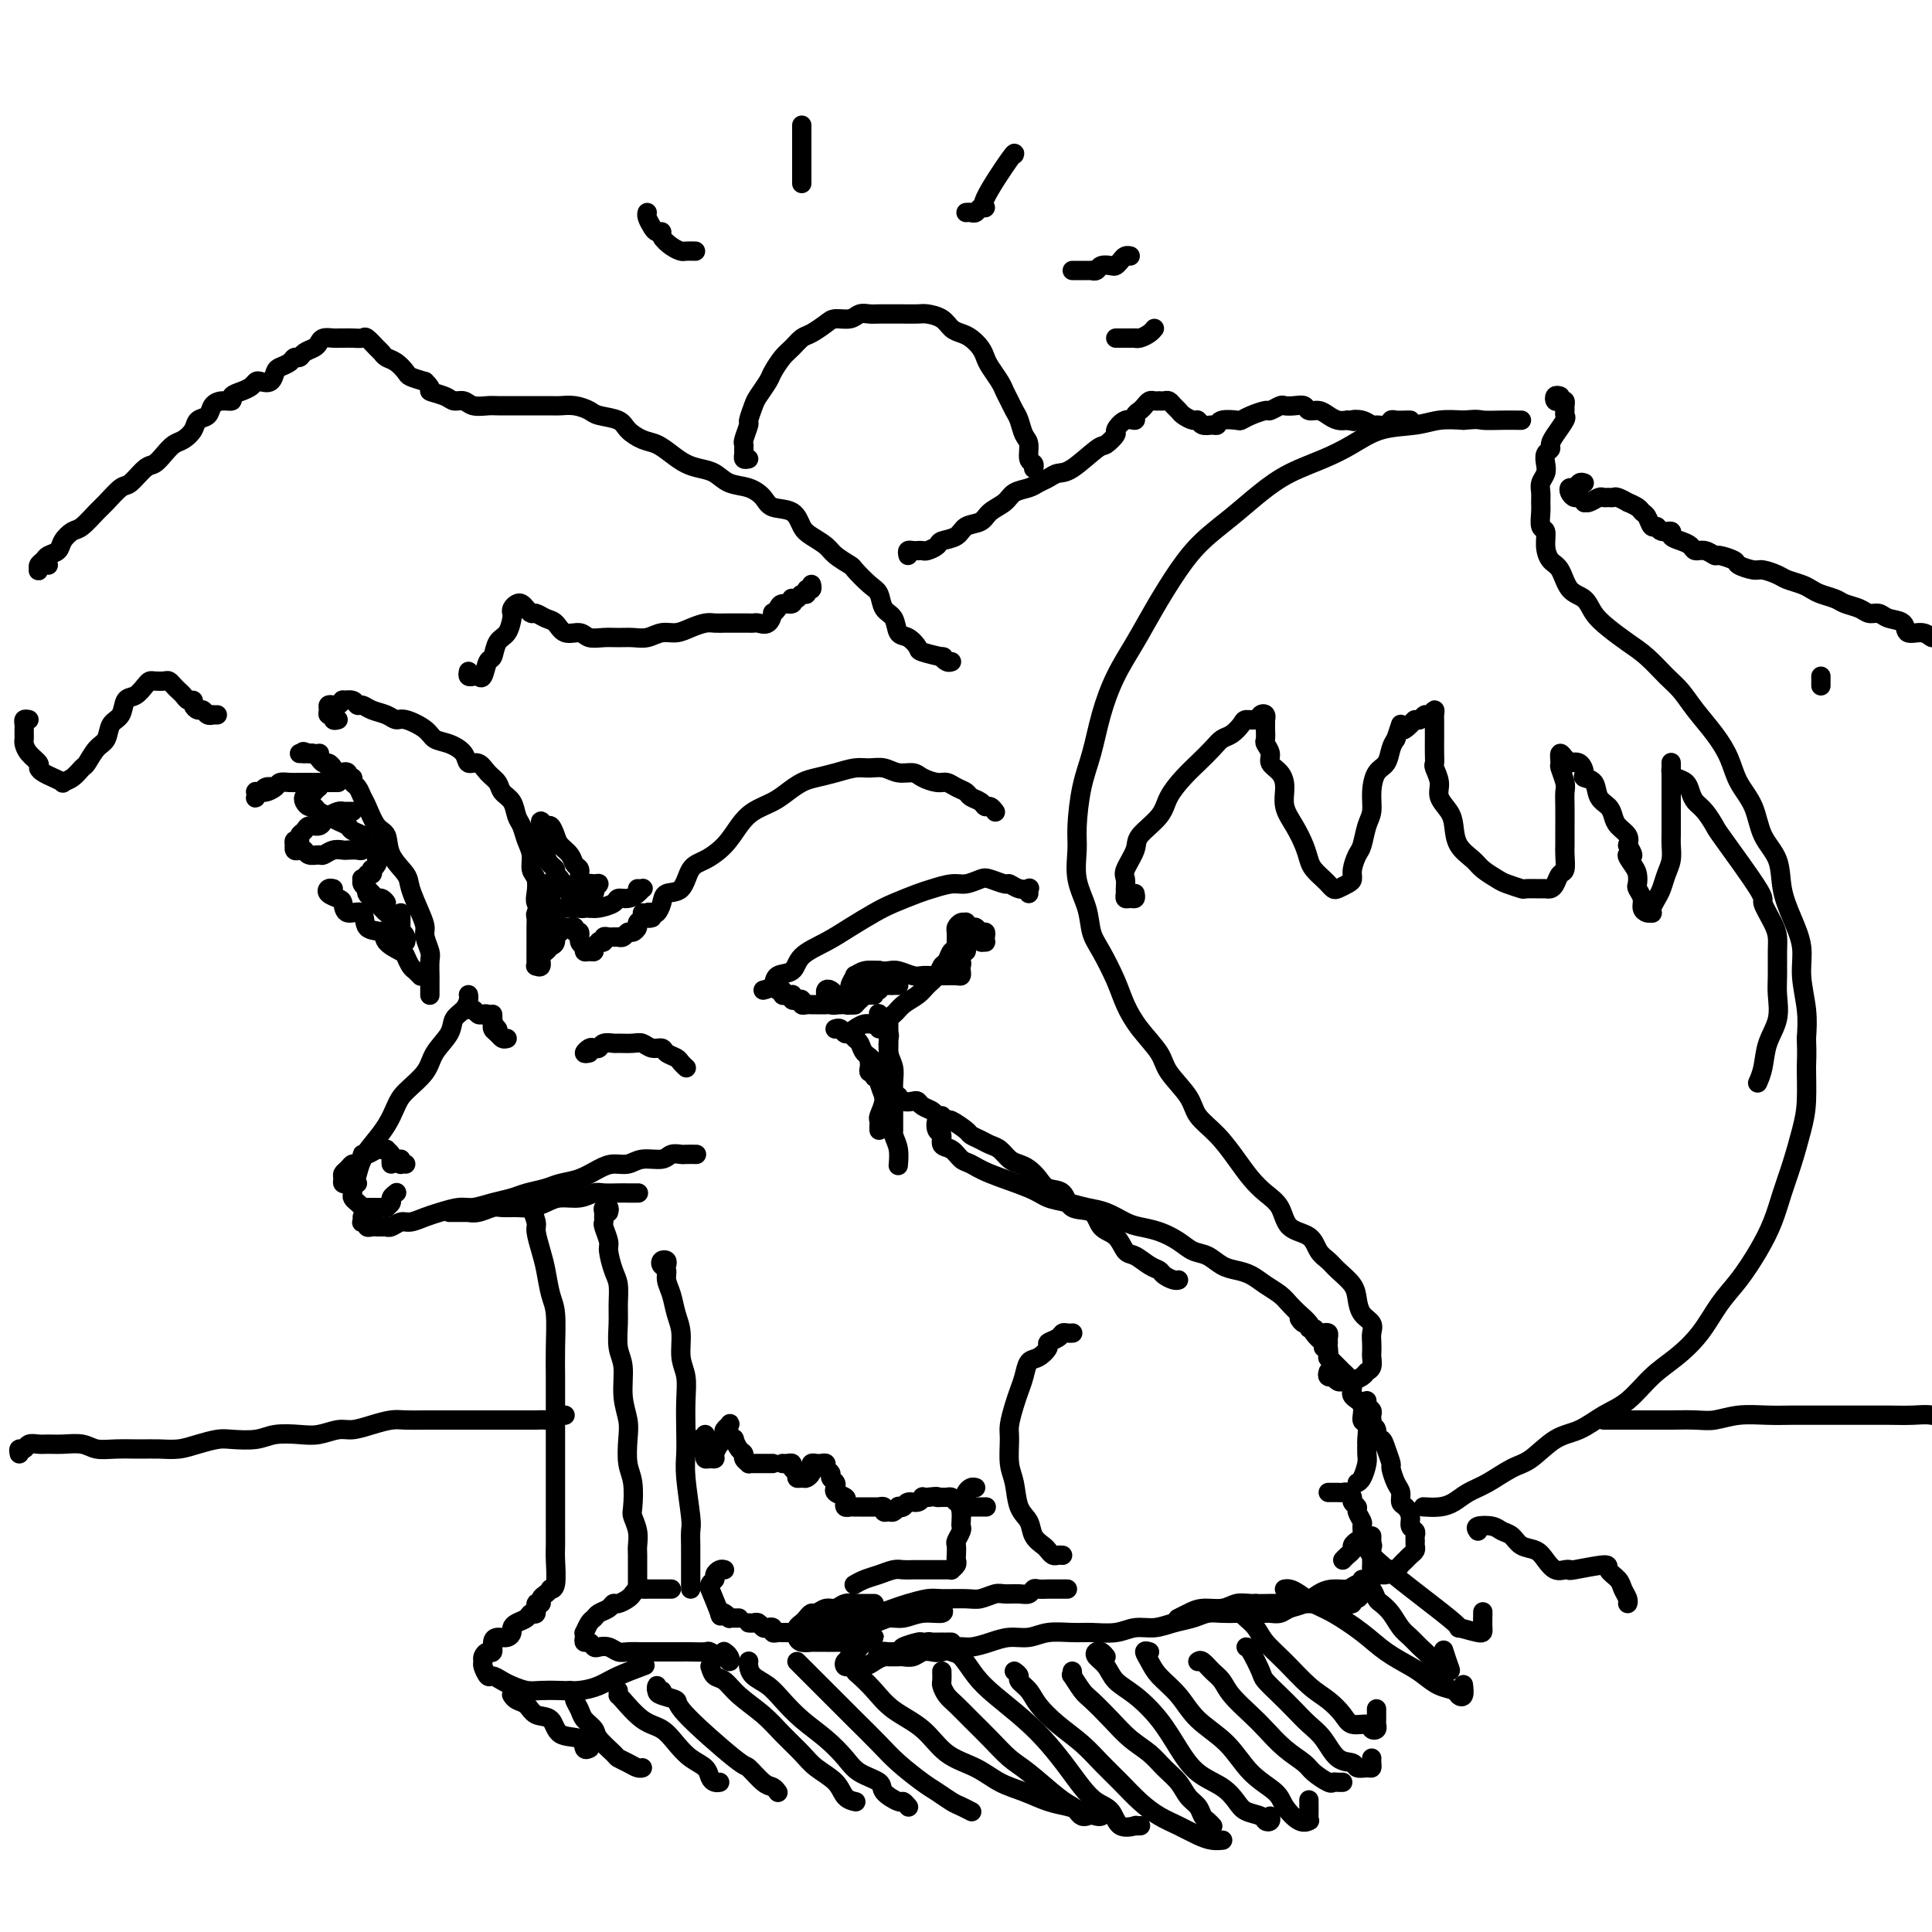 <svg viewBox='0 0 400 400' version='1.1' xmlns='http://www.w3.org/2000/svg' xmlns:xlink='http://www.w3.org/1999/xlink'><g fill='none' stroke='rgb(0,0,0)' stroke-width='4' stroke-linecap='round' stroke-linejoin='round'><path d='M377,142c0.000,0.000 0.000,-2.000 0,-2'/><path d='M97,206c0.004,0.017 0.008,0.034 0,0c-0.008,-0.034 -0.028,-0.120 0,0c0.028,0.120 0.102,0.447 0,1c-0.102,0.553 -0.381,1.333 -1,2c-0.619,0.667 -1.577,1.221 -2,2c-0.423,0.779 -0.312,1.782 -1,3c-0.688,1.218 -2.175,2.650 -3,4c-0.825,1.350 -0.987,2.620 -2,4c-1.013,1.380 -2.877,2.872 -4,4c-1.123,1.128 -1.506,1.893 -2,3c-0.494,1.107 -1.099,2.556 -2,4c-0.901,1.444 -2.097,2.882 -3,4c-0.903,1.118 -1.512,1.916 -2,3c-0.488,1.084 -0.854,2.452 -1,3c-0.146,0.548 -0.073,0.274 0,0'/><path d='M73,245c-0.308,-0.024 -0.615,-0.048 -1,0c-0.385,0.048 -0.846,0.166 -1,0c-0.154,-0.166 -0.000,-0.618 0,-1c0.000,-0.382 -0.154,-0.693 0,-1c0.154,-0.307 0.615,-0.608 1,-1c0.385,-0.392 0.694,-0.875 1,-1c0.306,-0.125 0.611,0.106 1,0c0.389,-0.106 0.863,-0.550 1,-1c0.137,-0.450 -0.064,-0.905 0,-1c0.064,-0.095 0.394,0.170 1,0c0.606,-0.170 1.487,-0.775 2,-1c0.513,-0.225 0.659,-0.072 1,0c0.341,0.072 0.876,0.061 1,0c0.124,-0.061 -0.163,-0.174 0,0c0.163,0.174 0.776,0.634 1,1c0.224,0.366 0.060,0.637 0,1c-0.060,0.363 -0.017,0.818 0,1c0.017,0.182 0.009,0.091 0,0'/><path d='M74,245c-0.423,-0.120 -0.846,-0.239 -1,0c-0.154,0.239 -0.039,0.837 0,1c0.039,0.163 0.000,-0.110 0,0c-0.000,0.110 0.038,0.604 0,1c-0.038,0.396 -0.151,0.695 0,1c0.151,0.305 0.565,0.618 1,1c0.435,0.382 0.890,0.834 1,1c0.110,0.166 -0.126,0.044 0,0c0.126,-0.044 0.612,-0.012 1,0c0.388,0.012 0.677,0.004 1,0c0.323,-0.004 0.679,-0.004 1,0c0.321,0.004 0.607,0.012 1,0c0.393,-0.012 0.894,-0.046 1,0c0.106,0.046 -0.181,0.170 0,0c0.181,-0.170 0.832,-0.633 1,-1c0.168,-0.367 -0.147,-0.637 0,-1c0.147,-0.363 0.756,-0.818 1,-1c0.244,-0.182 0.122,-0.091 0,0'/><path d='M83,240c0.030,0.423 0.060,0.845 0,1c-0.060,0.155 -0.208,0.042 0,0c0.208,-0.042 0.774,-0.012 1,0c0.226,0.012 0.113,0.006 0,0'/><path d='M75,252c0.032,0.415 0.064,0.829 0,1c-0.064,0.171 -0.224,0.098 0,0c0.224,-0.098 0.833,-0.223 1,0c0.167,0.223 -0.109,0.792 0,1c0.109,0.208 0.603,0.056 1,0c0.397,-0.056 0.697,-0.014 1,0c0.303,0.014 0.609,-0.000 1,0c0.391,0.000 0.866,0.015 1,0c0.134,-0.015 -0.074,-0.060 0,0c0.074,0.060 0.430,0.224 1,0c0.570,-0.224 1.353,-0.834 2,-1c0.647,-0.166 1.159,0.114 2,0c0.841,-0.114 2.013,-0.622 3,-1c0.987,-0.378 1.790,-0.626 3,-1c1.210,-0.374 2.826,-0.874 4,-1c1.174,-0.126 1.907,0.121 3,0c1.093,-0.121 2.546,-0.610 4,-1c1.454,-0.390 2.909,-0.681 4,-1c1.091,-0.319 1.818,-0.666 3,-1c1.182,-0.334 2.819,-0.654 4,-1c1.181,-0.346 1.905,-0.719 3,-1c1.095,-0.281 2.560,-0.472 4,-1c1.440,-0.528 2.855,-1.394 4,-2c1.145,-0.606 2.022,-0.951 3,-1c0.978,-0.049 2.059,0.197 3,0c0.941,-0.197 1.742,-0.837 3,-1c1.258,-0.163 2.971,0.153 4,0c1.029,-0.153 1.372,-0.773 2,-1c0.628,-0.227 1.539,-0.061 2,0c0.461,0.061 0.470,0.016 1,0c0.530,-0.016 1.580,-0.005 2,0c0.420,0.005 0.210,0.002 0,0'/><path d='M89,206c0.000,-0.015 0.000,-0.029 0,0c-0.000,0.029 -0.000,0.103 0,0c0.000,-0.103 0.001,-0.383 0,-1c-0.001,-0.617 -0.004,-1.573 0,-2c0.004,-0.427 0.016,-0.327 0,-1c-0.016,-0.673 -0.059,-2.121 0,-3c0.059,-0.879 0.219,-1.191 0,-2c-0.219,-0.809 -0.816,-2.116 -1,-3c-0.184,-0.884 0.045,-1.344 0,-2c-0.045,-0.656 -0.364,-1.506 -1,-3c-0.636,-1.494 -1.588,-3.630 -2,-5c-0.412,-1.370 -0.285,-1.974 -1,-3c-0.715,-1.026 -2.272,-2.473 -3,-4c-0.728,-1.527 -0.629,-3.134 -1,-4c-0.371,-0.866 -1.214,-0.991 -2,-2c-0.786,-1.009 -1.516,-2.901 -2,-4c-0.484,-1.099 -0.722,-1.404 -1,-2c-0.278,-0.596 -0.595,-1.484 -1,-2c-0.405,-0.516 -0.897,-0.661 -1,-1c-0.103,-0.339 0.183,-0.872 0,-1c-0.183,-0.128 -0.833,0.148 -1,0c-0.167,-0.148 0.151,-0.720 0,-1c-0.151,-0.280 -0.771,-0.268 -1,0c-0.229,0.268 -0.065,0.791 0,1c0.065,0.209 0.033,0.105 0,0'/><path d='M73,168c-0.861,-0.007 -1.723,-0.013 -2,0c-0.277,0.013 0.029,0.046 0,0c-0.029,-0.046 -0.393,-0.171 -1,0c-0.607,0.171 -1.458,0.637 -2,1c-0.542,0.363 -0.776,0.622 -1,1c-0.224,0.378 -0.437,0.876 -1,1c-0.563,0.124 -1.475,-0.126 -2,0c-0.525,0.126 -0.663,0.626 -1,1c-0.337,0.374 -0.875,0.621 -1,1c-0.125,0.379 0.162,0.890 0,1c-0.162,0.110 -0.773,-0.180 -1,0c-0.227,0.180 -0.072,0.832 0,1c0.072,0.168 0.060,-0.147 0,0c-0.060,0.147 -0.167,0.757 0,1c0.167,0.243 0.607,0.119 1,0c0.393,-0.119 0.738,-0.232 1,0c0.262,0.232 0.441,0.808 1,1c0.559,0.192 1.497,-0.001 2,0c0.503,0.001 0.572,0.196 1,0c0.428,-0.196 1.214,-0.784 2,-1c0.786,-0.216 1.573,-0.062 2,0c0.427,0.062 0.496,0.030 1,0c0.504,-0.030 1.444,-0.060 2,0c0.556,0.060 0.729,0.209 1,0c0.271,-0.209 0.638,-0.777 1,-1c0.362,-0.223 0.717,-0.101 1,0c0.283,0.101 0.494,0.182 0,0c-0.494,-0.182 -1.694,-0.626 -2,-1c-0.306,-0.374 0.280,-0.678 0,-1c-0.280,-0.322 -1.427,-0.663 -2,-1c-0.573,-0.337 -0.573,-0.669 -1,-1c-0.427,-0.331 -1.280,-0.662 -2,-1c-0.720,-0.338 -1.307,-0.682 -2,-1c-0.693,-0.318 -1.493,-0.611 -2,-1c-0.507,-0.389 -0.721,-0.874 -1,-1c-0.279,-0.126 -0.622,0.107 -1,0c-0.378,-0.107 -0.791,-0.555 -1,-1c-0.209,-0.445 -0.214,-0.889 0,-1c0.214,-0.111 0.649,0.110 1,0c0.351,-0.110 0.620,-0.550 1,-1c0.380,-0.450 0.871,-0.908 1,-1c0.129,-0.092 -0.106,0.183 0,0c0.106,-0.183 0.551,-0.822 1,-1c0.449,-0.178 0.902,0.106 1,0c0.098,-0.106 -0.159,-0.602 0,-1c0.159,-0.398 0.733,-0.698 1,-1c0.267,-0.302 0.226,-0.607 0,-1c-0.226,-0.393 -0.638,-0.876 -1,-1c-0.362,-0.124 -0.674,0.110 -1,0c-0.326,-0.110 -0.666,-0.565 -1,-1c-0.334,-0.435 -0.661,-0.848 -1,-1c-0.339,-0.152 -0.689,-0.041 -1,0c-0.311,0.041 -0.584,0.011 -1,0c-0.416,-0.011 -0.976,-0.003 -1,0c-0.024,0.003 0.488,0.002 1,0'/><path d='M63,156c-0.668,-0.774 0.161,-0.207 1,0c0.839,0.207 1.687,0.056 2,0c0.313,-0.056 0.089,-0.016 0,0c-0.089,0.016 -0.045,0.008 0,0'/><path d='M57,163c-0.762,-0.111 -1.525,-0.222 -2,0c-0.475,0.222 -0.664,0.779 -1,1c-0.336,0.221 -0.819,0.108 -1,0c-0.181,-0.108 -0.061,-0.210 0,0c0.061,0.210 0.062,0.733 0,1c-0.062,0.267 -0.186,0.278 0,0c0.186,-0.278 0.682,-0.845 1,-1c0.318,-0.155 0.456,0.102 1,0c0.544,-0.102 1.493,-0.563 2,-1c0.507,-0.437 0.573,-0.849 1,-1c0.427,-0.151 1.214,-0.040 2,0c0.786,0.040 1.572,0.011 2,0c0.428,-0.011 0.500,-0.003 1,0c0.500,0.003 1.430,0.001 2,0c0.570,-0.001 0.780,-0.000 1,0c0.220,0.000 0.451,0.000 1,0c0.549,-0.000 1.417,-0.000 2,0c0.583,0.000 0.881,0.000 1,0c0.119,-0.000 0.060,-0.000 0,0'/><path d='M69,184c-0.370,-0.086 -0.739,-0.172 -1,0c-0.261,0.172 -0.413,0.604 0,1c0.413,0.396 1.390,0.758 2,1c0.610,0.242 0.854,0.365 1,1c0.146,0.635 0.194,1.784 1,2c0.806,0.216 2.370,-0.499 3,0c0.630,0.499 0.326,2.213 1,3c0.674,0.787 2.327,0.649 3,1c0.673,0.351 0.365,1.193 1,2c0.635,0.807 2.212,1.579 3,2c0.788,0.421 0.786,0.491 1,1c0.214,0.509 0.645,1.456 1,2c0.355,0.544 0.634,0.685 1,1c0.366,0.315 0.819,0.804 1,1c0.181,0.196 0.091,0.098 0,0'/><path d='M70,149c-0.453,0.119 -0.907,0.238 -1,0c-0.093,-0.238 0.174,-0.835 0,-1c-0.174,-0.165 -0.790,0.100 -1,0c-0.210,-0.100 -0.013,-0.567 0,-1c0.013,-0.433 -0.156,-0.834 0,-1c0.156,-0.166 0.637,-0.098 1,0c0.363,0.098 0.608,0.226 1,0c0.392,-0.226 0.931,-0.808 1,-1c0.069,-0.192 -0.330,0.004 0,0c0.330,-0.004 1.390,-0.209 2,0c0.610,0.209 0.769,0.831 1,1c0.231,0.169 0.535,-0.114 1,0c0.465,0.114 1.091,0.625 2,1c0.909,0.375 2.102,0.615 3,1c0.898,0.385 1.503,0.914 2,1c0.497,0.086 0.886,-0.273 2,0c1.114,0.273 2.952,1.177 4,2c1.048,0.823 1.306,1.564 2,2c0.694,0.436 1.824,0.568 3,1c1.176,0.432 2.399,1.165 3,2c0.601,0.835 0.580,1.771 1,2c0.420,0.229 1.282,-0.249 2,0c0.718,0.249 1.291,1.225 2,2c0.709,0.775 1.552,1.347 2,2c0.448,0.653 0.501,1.385 1,2c0.499,0.615 1.444,1.112 2,2c0.556,0.888 0.722,2.167 1,3c0.278,0.833 0.667,1.219 1,2c0.333,0.781 0.611,1.956 1,3c0.389,1.044 0.888,1.956 1,3c0.112,1.044 -0.162,2.220 0,3c0.162,0.780 0.760,1.165 1,2c0.240,0.835 0.121,2.121 0,3c-0.121,0.879 -0.243,1.349 0,2c0.243,0.651 0.850,1.481 1,2c0.150,0.519 -0.156,0.727 0,1c0.156,0.273 0.773,0.612 1,1c0.227,0.388 0.065,0.825 0,1c-0.065,0.175 -0.032,0.087 0,0'/><path d='M135,190c-0.398,0.110 -0.797,0.220 -1,0c-0.203,-0.220 -0.211,-0.770 0,-1c0.211,-0.230 0.641,-0.139 1,0c0.359,0.139 0.648,0.325 1,0c0.352,-0.325 0.768,-1.160 1,-2c0.232,-0.840 0.281,-1.683 1,-2c0.719,-0.317 2.107,-0.108 3,-1c0.893,-0.892 1.291,-2.886 2,-4c0.709,-1.114 1.730,-1.348 3,-2c1.270,-0.652 2.790,-1.721 4,-3c1.210,-1.279 2.109,-2.766 3,-4c0.891,-1.234 1.774,-2.214 3,-3c1.226,-0.786 2.795,-1.376 4,-2c1.205,-0.624 2.045,-1.281 3,-2c0.955,-0.719 2.027,-1.499 3,-2c0.973,-0.501 1.849,-0.724 3,-1c1.151,-0.276 2.576,-0.606 4,-1c1.424,-0.394 2.847,-0.852 4,-1c1.153,-0.148 2.037,0.016 3,0c0.963,-0.016 2.005,-0.210 3,0c0.995,0.210 1.943,0.826 3,1c1.057,0.174 2.222,-0.094 3,0c0.778,0.094 1.168,0.550 2,1c0.832,0.450 2.106,0.894 3,1c0.894,0.106 1.409,-0.127 2,0c0.591,0.127 1.258,0.612 2,1c0.742,0.388 1.561,0.677 2,1c0.439,0.323 0.500,0.679 1,1c0.500,0.321 1.441,0.608 2,1c0.559,0.392 0.738,0.889 1,1c0.262,0.111 0.609,-0.162 1,0c0.391,0.162 0.826,0.761 1,1c0.174,0.239 0.087,0.120 0,0'/><path d='M158,205c0.815,-0.207 1.631,-0.415 2,-1c0.369,-0.585 0.292,-1.549 1,-2c0.708,-0.451 2.202,-0.390 3,-1c0.798,-0.610 0.900,-1.892 2,-3c1.100,-1.108 3.197,-2.041 5,-3c1.803,-0.959 3.310,-1.944 5,-3c1.690,-1.056 3.562,-2.182 5,-3c1.438,-0.818 2.443,-1.329 4,-2c1.557,-0.671 3.667,-1.504 5,-2c1.333,-0.496 1.889,-0.656 3,-1c1.111,-0.344 2.778,-0.873 4,-1c1.222,-0.127 2.000,0.147 3,0c1.000,-0.147 2.221,-0.715 3,-1c0.779,-0.285 1.116,-0.286 2,0c0.884,0.286 2.314,0.860 3,1c0.686,0.140 0.629,-0.155 1,0c0.371,0.155 1.171,0.760 2,1c0.829,0.240 1.686,0.116 2,0c0.314,-0.116 0.085,-0.224 0,0c-0.085,0.224 -0.024,0.778 0,1c0.024,0.222 0.012,0.111 0,0'/><path d='M200,191c-0.006,0.301 -0.013,0.601 0,1c0.013,0.399 0.045,0.895 0,1c-0.045,0.105 -0.166,-0.182 0,0c0.166,0.182 0.619,0.834 1,1c0.381,0.166 0.690,-0.154 1,0c0.310,0.154 0.620,0.783 1,1c0.380,0.217 0.831,0.021 1,0c0.169,-0.021 0.056,0.134 0,0c-0.056,-0.134 -0.056,-0.557 0,-1c0.056,-0.443 0.169,-0.907 0,-1c-0.169,-0.093 -0.619,0.186 -1,0c-0.381,-0.186 -0.693,-0.835 -1,-1c-0.307,-0.165 -0.608,0.155 -1,0c-0.392,-0.155 -0.876,-0.786 -1,-1c-0.124,-0.214 0.110,-0.012 0,0c-0.110,0.012 -0.565,-0.165 -1,0c-0.435,0.165 -0.850,0.673 -1,1c-0.150,0.327 -0.037,0.473 0,1c0.037,0.527 -0.004,1.437 0,2c0.004,0.563 0.054,0.781 0,1c-0.054,0.219 -0.210,0.441 0,1c0.210,0.559 0.786,1.456 1,2c0.214,0.544 0.064,0.734 0,1c-0.064,0.266 -0.044,0.607 0,1c0.044,0.393 0.111,0.837 0,1c-0.111,0.163 -0.400,0.043 -1,0c-0.600,-0.043 -1.511,-0.011 -2,0c-0.489,0.011 -0.557,-0.001 -1,0c-0.443,0.001 -1.259,0.014 -2,0c-0.741,-0.014 -1.405,-0.056 -2,0c-0.595,0.056 -1.121,0.210 -2,0c-0.879,-0.210 -2.110,-0.784 -3,-1c-0.890,-0.216 -1.439,-0.074 -2,0c-0.561,0.074 -1.135,0.079 -2,0c-0.865,-0.079 -2.020,-0.242 -3,0c-0.980,0.242 -1.783,0.891 -2,1c-0.217,0.109 0.153,-0.321 0,0c-0.153,0.321 -0.828,1.393 -1,2c-0.172,0.607 0.161,0.747 0,1c-0.161,0.253 -0.814,0.617 -1,1c-0.186,0.383 0.094,0.783 0,1c-0.094,0.217 -0.564,0.251 -1,0c-0.436,-0.251 -0.839,-0.786 -1,-1c-0.161,-0.214 -0.082,-0.106 0,0c0.082,0.106 0.166,0.211 0,0c-0.166,-0.211 -0.580,-0.737 -1,-1c-0.420,-0.263 -0.844,-0.263 -1,0c-0.156,0.263 -0.045,0.789 0,1c0.045,0.211 0.022,0.105 0,0'/><path d='M200,196c0.089,0.427 0.179,0.853 0,1c-0.179,0.147 -0.625,0.013 -1,0c-0.375,-0.013 -0.677,0.093 -1,0c-0.323,-0.093 -0.667,-0.387 -1,0c-0.333,0.387 -0.654,1.455 -1,2c-0.346,0.545 -0.715,0.569 -1,1c-0.285,0.431 -0.485,1.271 -1,2c-0.515,0.729 -1.345,1.347 -2,2c-0.655,0.653 -1.134,1.342 -2,2c-0.866,0.658 -2.118,1.286 -3,2c-0.882,0.714 -1.392,1.516 -2,2c-0.608,0.484 -1.312,0.652 -2,1c-0.688,0.348 -1.360,0.877 -2,1c-0.640,0.123 -1.249,-0.159 -2,0c-0.751,0.159 -1.643,0.760 -2,1c-0.357,0.240 -0.178,0.120 0,0'/><path d='M122,218c-0.513,0.111 -1.025,0.222 -1,0c0.025,-0.222 0.588,-0.777 1,-1c0.412,-0.223 0.672,-0.112 1,0c0.328,0.112 0.725,0.227 1,0c0.275,-0.227 0.430,-0.794 1,-1c0.570,-0.206 1.556,-0.051 2,0c0.444,0.051 0.347,-0.001 1,0c0.653,0.001 2.058,0.056 3,0c0.942,-0.056 1.422,-0.222 2,0c0.578,0.222 1.254,0.833 2,1c0.746,0.167 1.563,-0.109 2,0c0.437,0.109 0.496,0.604 1,1c0.504,0.396 1.455,0.694 2,1c0.545,0.306 0.685,0.621 1,1c0.315,0.379 0.804,0.823 1,1c0.196,0.177 0.098,0.089 0,0'/><path d='M103,214c0.113,-0.332 0.226,-0.663 0,-1c-0.226,-0.337 -0.793,-0.679 -1,-1c-0.207,-0.321 -0.056,-0.622 0,-1c0.056,-0.378 0.015,-0.833 0,-1c-0.015,-0.167 -0.004,-0.045 0,0c0.004,0.045 0.001,0.013 0,0c-0.001,-0.013 -0.001,-0.006 0,0'/><path d='M105,215c-0.340,0.091 -0.680,0.183 -1,0c-0.320,-0.183 -0.621,-0.640 -1,-1c-0.379,-0.360 -0.837,-0.622 -1,-1c-0.163,-0.378 -0.033,-0.872 0,-1c0.033,-0.128 -0.033,0.110 0,0c0.033,-0.110 0.164,-0.569 0,-1c-0.164,-0.431 -0.622,-0.833 -1,-1c-0.378,-0.167 -0.676,-0.097 -1,0c-0.324,0.097 -0.675,0.222 -1,0c-0.325,-0.222 -0.626,-0.791 -1,-1c-0.374,-0.209 -0.821,-0.060 -1,0c-0.179,0.060 -0.089,0.030 0,0'/><path d='M93,251c0.373,0.001 0.746,0.001 1,0c0.254,-0.001 0.390,-0.004 1,0c0.610,0.004 1.696,0.015 2,0c0.304,-0.015 -0.172,-0.057 0,0c0.172,0.057 0.994,0.212 2,0c1.006,-0.212 2.198,-0.792 3,-1c0.802,-0.208 1.214,-0.046 2,0c0.786,0.046 1.946,-0.025 3,0c1.054,0.025 2.001,0.147 3,0c0.999,-0.147 2.048,-0.561 3,-1c0.952,-0.439 1.806,-0.902 3,-1c1.194,-0.098 2.728,0.170 4,0c1.272,-0.170 2.282,-0.778 3,-1c0.718,-0.222 1.146,-0.060 2,0c0.854,0.060 2.136,0.016 3,0c0.864,-0.016 1.309,-0.004 2,0c0.691,0.004 1.626,0.001 2,0c0.374,-0.001 0.187,-0.001 0,0'/><path d='M173,213c-0.089,0.032 -0.179,0.064 0,0c0.179,-0.064 0.626,-0.225 1,0c0.374,0.225 0.677,0.837 1,1c0.323,0.163 0.668,-0.124 1,0c0.332,0.124 0.652,0.659 1,1c0.348,0.341 0.723,0.488 1,1c0.277,0.512 0.455,1.389 1,2c0.545,0.611 1.455,0.958 2,2c0.545,1.042 0.724,2.781 1,4c0.276,1.219 0.648,1.917 1,3c0.352,1.083 0.683,2.550 1,4c0.317,1.450 0.621,2.884 1,4c0.379,1.116 0.833,1.916 1,3c0.167,1.084 0.048,2.453 0,3c-0.048,0.547 -0.024,0.274 0,0'/><path d='M184,211c-0.000,0.331 -0.000,0.661 0,1c0.000,0.339 0.000,0.686 0,1c-0.000,0.314 -0.000,0.596 0,1c0.000,0.404 0.001,0.931 0,1c-0.001,0.069 -0.004,-0.320 0,0c0.004,0.320 0.016,1.348 0,2c-0.016,0.652 -0.061,0.928 0,2c0.061,1.072 0.226,2.942 0,4c-0.226,1.058 -0.845,1.306 -1,2c-0.155,0.694 0.155,1.836 0,3c-0.155,1.164 -0.773,2.351 -1,3c-0.227,0.649 -0.061,0.762 0,1c0.061,0.238 0.016,0.603 0,1c-0.016,0.397 -0.005,0.828 0,1c0.005,0.172 0.002,0.086 0,0'/><path d='M182,213c0.002,-0.338 0.005,-0.676 0,-1c-0.005,-0.324 -0.016,-0.635 0,-1c0.016,-0.365 0.061,-0.784 0,-1c-0.061,-0.216 -0.226,-0.228 0,0c0.226,0.228 0.844,0.697 1,1c0.156,0.303 -0.151,0.440 0,1c0.151,0.560 0.758,1.542 1,2c0.242,0.458 0.117,0.392 0,1c-0.117,0.608 -0.228,1.891 0,3c0.228,1.109 0.793,2.045 1,3c0.207,0.955 0.055,1.929 0,3c-0.055,1.071 -0.015,2.238 0,3c0.015,0.762 0.004,1.119 0,2c-0.004,0.881 -0.001,2.288 0,3c0.001,0.712 0.000,0.730 0,1c-0.000,0.270 -0.000,0.791 0,1c0.000,0.209 0.000,0.104 0,0'/><path d='M114,186c-0.039,0.338 -0.078,0.675 0,1c0.078,0.325 0.274,0.637 0,1c-0.274,0.363 -1.018,0.777 -1,1c0.018,0.223 0.796,0.256 1,0c0.204,-0.256 -0.168,-0.801 0,-1c0.168,-0.199 0.874,-0.053 1,0c0.126,0.053 -0.328,0.014 0,0c0.328,-0.014 1.437,-0.003 2,0c0.563,0.003 0.578,-0.002 1,0c0.422,0.002 1.250,0.011 2,0c0.750,-0.011 1.422,-0.041 2,0c0.578,0.041 1.061,0.152 2,0c0.939,-0.152 2.332,-0.566 3,-1c0.668,-0.434 0.611,-0.887 1,-1c0.389,-0.113 1.225,0.113 2,0c0.775,-0.113 1.489,-0.566 2,-1c0.511,-0.434 0.817,-0.848 1,-1c0.183,-0.152 0.242,-0.041 0,0c-0.242,0.041 -0.783,0.012 -1,0c-0.217,-0.012 -0.108,-0.006 0,0'/><path d='M123,187c-0.422,-0.137 -0.844,-0.275 -1,0c-0.156,0.275 -0.044,0.961 0,1c0.044,0.039 0.022,-0.570 0,-1c-0.022,-0.430 -0.043,-0.683 0,-1c0.043,-0.317 0.152,-0.700 0,-1c-0.152,-0.300 -0.565,-0.517 -1,-1c-0.435,-0.483 -0.894,-1.232 -1,-2c-0.106,-0.768 0.140,-1.556 0,-2c-0.140,-0.444 -0.668,-0.543 -1,-1c-0.332,-0.457 -0.470,-1.270 -1,-2c-0.530,-0.730 -1.452,-1.377 -2,-2c-0.548,-0.623 -0.721,-1.221 -1,-2c-0.279,-0.779 -0.663,-1.737 -1,-2c-0.337,-0.263 -0.627,0.171 -1,0c-0.373,-0.171 -0.828,-0.947 -1,-1c-0.172,-0.053 -0.061,0.619 0,1c0.061,0.381 0.072,0.473 0,1c-0.072,0.527 -0.225,1.489 0,2c0.225,0.511 0.830,0.571 1,1c0.170,0.429 -0.095,1.227 0,2c0.095,0.773 0.551,1.521 1,2c0.449,0.479 0.890,0.688 1,1c0.110,0.312 -0.111,0.728 0,1c0.111,0.272 0.555,0.401 1,1c0.445,0.599 0.890,1.667 1,2c0.110,0.333 -0.114,-0.068 0,0c0.114,0.068 0.567,0.606 1,1c0.433,0.394 0.847,0.645 1,1c0.153,0.355 0.044,0.816 0,1c-0.044,0.184 -0.022,0.092 0,0'/><path d='M120,188c0.301,0.089 0.603,0.177 1,0c0.397,-0.177 0.890,-0.621 1,-1c0.110,-0.379 -0.162,-0.694 0,-1c0.162,-0.306 0.759,-0.604 1,-1c0.241,-0.396 0.127,-0.892 0,-1c-0.127,-0.108 -0.268,0.171 0,0c0.268,-0.171 0.945,-0.793 1,-1c0.055,-0.207 -0.511,0.001 -1,0c-0.489,-0.001 -0.902,-0.210 -1,0c-0.098,0.210 0.118,0.840 0,1c-0.118,0.160 -0.570,-0.149 -1,0c-0.430,0.149 -0.837,0.757 -1,1c-0.163,0.243 -0.081,0.122 0,0'/><path d='M113,183c0.111,0.441 0.222,0.882 0,1c-0.222,0.118 -0.777,-0.085 -1,0c-0.223,0.085 -0.112,0.460 0,1c0.112,0.540 0.226,1.247 0,2c-0.226,0.753 -0.793,1.554 -1,2c-0.207,0.446 -0.056,0.538 0,1c0.056,0.462 0.015,1.293 0,2c-0.015,0.707 -0.004,1.290 0,2c0.004,0.710 -0.000,1.549 0,2c0.000,0.451 0.004,0.515 0,1c-0.004,0.485 -0.016,1.391 0,2c0.016,0.609 0.060,0.920 0,1c-0.060,0.080 -0.224,-0.073 0,0c0.224,0.073 0.834,0.372 1,0c0.166,-0.372 -0.114,-1.414 0,-2c0.114,-0.586 0.623,-0.716 1,-1c0.377,-0.284 0.622,-0.721 1,-1c0.378,-0.279 0.889,-0.401 1,-1c0.111,-0.599 -0.178,-1.677 0,-2c0.178,-0.323 0.822,0.108 1,0c0.178,-0.108 -0.111,-0.757 0,-1c0.111,-0.243 0.622,-0.081 1,0c0.378,0.081 0.622,0.081 1,0c0.378,-0.081 0.890,-0.243 1,0c0.110,0.243 -0.181,0.892 0,1c0.181,0.108 0.836,-0.325 1,0c0.164,0.325 -0.162,1.408 0,2c0.162,0.592 0.813,0.692 1,1c0.187,0.308 -0.089,0.825 0,1c0.089,0.175 0.545,0.008 1,0c0.455,-0.008 0.911,0.142 1,0c0.089,-0.142 -0.187,-0.578 0,-1c0.187,-0.422 0.838,-0.831 1,-1c0.162,-0.169 -0.164,-0.098 0,0c0.164,0.098 0.818,0.222 1,0c0.182,-0.222 -0.110,-0.792 0,-1c0.110,-0.208 0.621,-0.055 1,0c0.379,0.055 0.626,0.011 1,0c0.374,-0.011 0.873,0.012 1,0c0.127,-0.012 -0.120,-0.059 0,0c0.120,0.059 0.605,0.223 1,0c0.395,-0.223 0.698,-0.833 1,-1c0.302,-0.167 0.603,0.109 1,0c0.397,-0.109 0.891,-0.604 1,-1c0.109,-0.396 -0.167,-0.695 0,-1c0.167,-0.305 0.777,-0.618 1,-1c0.223,-0.382 0.060,-0.834 0,-1c-0.060,-0.166 -0.017,-0.048 0,0c0.017,0.048 0.009,0.024 0,0'/><path d='M180,220c0.033,0.301 0.065,0.601 0,1c-0.065,0.399 -0.228,0.895 0,1c0.228,0.105 0.846,-0.182 1,0c0.154,0.182 -0.156,0.832 0,1c0.156,0.168 0.777,-0.147 1,0c0.223,0.147 0.049,0.757 0,1c-0.049,0.243 0.028,0.120 0,0c-0.028,-0.120 -0.161,-0.238 0,0c0.161,0.238 0.617,0.833 1,1c0.383,0.167 0.693,-0.095 1,0c0.307,0.095 0.611,0.548 1,1c0.389,0.452 0.864,0.905 1,1c0.136,0.095 -0.067,-0.168 0,0c0.067,0.168 0.403,0.766 1,1c0.597,0.234 1.454,0.104 2,0c0.546,-0.104 0.781,-0.181 1,0c0.219,0.181 0.424,0.621 1,1c0.576,0.379 1.524,0.697 2,1c0.476,0.303 0.480,0.592 1,1c0.520,0.408 1.557,0.935 2,1c0.443,0.065 0.293,-0.333 1,0c0.707,0.333 2.272,1.398 3,2c0.728,0.602 0.618,0.742 1,1c0.382,0.258 1.257,0.632 2,1c0.743,0.368 1.354,0.728 2,1c0.646,0.272 1.328,0.457 2,1c0.672,0.543 1.334,1.445 2,2c0.666,0.555 1.338,0.762 2,1c0.662,0.238 1.316,0.506 2,1c0.684,0.494 1.398,1.216 2,2c0.602,0.784 1.091,1.632 2,2c0.909,0.368 2.239,0.257 3,1c0.761,0.743 0.952,2.339 2,3c1.048,0.661 2.951,0.385 4,1c1.049,0.615 1.243,2.119 2,3c0.757,0.881 2.077,1.139 3,2c0.923,0.861 1.451,2.324 2,3c0.549,0.676 1.120,0.563 2,1c0.880,0.437 2.068,1.424 3,2c0.932,0.576 1.609,0.743 2,1c0.391,0.257 0.497,0.605 1,1c0.503,0.395 1.405,0.837 2,1c0.595,0.163 0.884,0.047 1,0c0.116,-0.047 0.058,-0.023 0,0'/><path d='M195,231c0.104,0.479 0.208,0.959 0,1c-0.208,0.041 -0.729,-0.355 -1,0c-0.271,0.355 -0.291,1.461 0,2c0.291,0.539 0.892,0.511 1,1c0.108,0.489 -0.279,1.495 0,2c0.279,0.505 1.222,0.509 2,1c0.778,0.491 1.390,1.469 2,2c0.610,0.531 1.219,0.614 2,1c0.781,0.386 1.734,1.073 4,2c2.266,0.927 5.844,2.093 8,3c2.156,0.907 2.888,1.556 4,2c1.112,0.444 2.604,0.682 4,1c1.396,0.318 2.697,0.714 4,1c1.303,0.286 2.607,0.460 4,1c1.393,0.540 2.876,1.444 4,2c1.124,0.556 1.890,0.764 3,1c1.110,0.236 2.565,0.501 4,1c1.435,0.499 2.848,1.233 4,2c1.152,0.767 2.041,1.567 3,2c0.959,0.433 1.989,0.500 3,1c1.011,0.500 2.004,1.432 3,2c0.996,0.568 1.996,0.771 3,1c1.004,0.229 2.012,0.484 3,1c0.988,0.516 1.956,1.293 3,2c1.044,0.707 2.162,1.344 3,2c0.838,0.656 1.394,1.332 2,2c0.606,0.668 1.262,1.330 2,2c0.738,0.670 1.557,1.350 2,2c0.443,0.650 0.511,1.271 1,2c0.489,0.729 1.399,1.567 2,2c0.601,0.433 0.893,0.463 1,1c0.107,0.537 0.031,1.582 0,2c-0.031,0.418 -0.015,0.209 0,0'/><path d='M269,273c0.303,0.455 0.606,0.910 1,1c0.394,0.090 0.879,-0.186 1,0c0.121,0.186 -0.121,0.834 0,1c0.121,0.166 0.607,-0.149 1,0c0.393,0.149 0.694,0.762 1,1c0.306,0.238 0.618,0.103 1,0c0.382,-0.103 0.834,-0.172 1,0c0.166,0.172 0.045,0.585 0,1c-0.045,0.415 -0.013,0.833 0,1c0.013,0.167 0.006,0.084 0,0'/><path d='M274,279c0.416,0.303 0.832,0.606 1,1c0.168,0.394 0.086,0.879 0,1c-0.086,0.121 -0.178,-0.123 0,0c0.178,0.123 0.626,0.613 1,1c0.374,0.387 0.672,0.670 1,1c0.328,0.330 0.684,0.706 1,1c0.316,0.294 0.591,0.507 1,1c0.409,0.493 0.950,1.268 1,2c0.050,0.732 -0.393,1.422 0,2c0.393,0.578 1.622,1.043 2,2c0.378,0.957 -0.095,2.406 0,3c0.095,0.594 0.758,0.332 1,1c0.242,0.668 0.062,2.266 0,3c-0.062,0.734 -0.006,0.603 0,1c0.006,0.397 -0.037,1.322 0,2c0.037,0.678 0.154,1.110 0,2c-0.154,0.890 -0.580,2.240 -1,3c-0.420,0.760 -0.834,0.932 -1,1c-0.166,0.068 -0.083,0.034 0,0'/><path d='M222,276c0.086,-0.006 0.173,-0.012 0,0c-0.173,0.012 -0.605,0.044 -1,0c-0.395,-0.044 -0.753,-0.162 -1,0c-0.247,0.162 -0.385,0.605 -1,1c-0.615,0.395 -1.709,0.742 -2,1c-0.291,0.258 0.220,0.429 0,1c-0.220,0.571 -1.172,1.544 -2,2c-0.828,0.456 -1.532,0.394 -2,1c-0.468,0.606 -0.700,1.878 -1,3c-0.300,1.122 -0.670,2.092 -1,3c-0.330,0.908 -0.621,1.753 -1,3c-0.379,1.247 -0.846,2.897 -1,4c-0.154,1.103 0.004,1.660 0,3c-0.004,1.340 -0.171,3.465 0,5c0.171,1.535 0.679,2.481 1,4c0.321,1.519 0.453,3.611 1,5c0.547,1.389 1.509,2.075 2,3c0.491,0.925 0.513,2.090 1,3c0.487,0.910 1.441,1.564 2,2c0.559,0.436 0.724,0.653 1,1c0.276,0.347 0.661,0.825 1,1c0.339,0.175 0.630,0.047 1,0c0.370,-0.047 0.820,-0.013 1,0c0.180,0.013 0.090,0.007 0,0'/><path d='M221,329c-0.335,0.000 -0.671,0.000 -1,0c-0.329,-0.000 -0.652,-0.001 -1,0c-0.348,0.001 -0.723,0.004 -1,0c-0.277,-0.004 -0.457,-0.015 -1,0c-0.543,0.015 -1.448,0.057 -2,0c-0.552,-0.057 -0.752,-0.212 -1,0c-0.248,0.212 -0.545,0.793 -1,1c-0.455,0.207 -1.067,0.041 -2,0c-0.933,-0.041 -2.186,0.042 -3,0c-0.814,-0.042 -1.189,-0.208 -2,0c-0.811,0.208 -2.058,0.791 -3,1c-0.942,0.209 -1.577,0.045 -3,0c-1.423,-0.045 -3.632,0.031 -5,0c-1.368,-0.031 -1.894,-0.167 -3,0c-1.106,0.167 -2.790,0.637 -4,1c-1.210,0.363 -1.945,0.618 -3,1c-1.055,0.382 -2.429,0.891 -3,1c-0.571,0.109 -0.338,-0.181 -1,0c-0.662,0.181 -2.220,0.834 -3,1c-0.780,0.166 -0.783,-0.155 -1,0c-0.217,0.155 -0.646,0.788 -1,1c-0.354,0.212 -0.631,0.005 -1,0c-0.369,-0.005 -0.830,0.191 -1,0c-0.170,-0.191 -0.049,-0.769 0,-1c0.049,-0.231 0.024,-0.116 0,0'/><path d='M181,332c-0.331,0.000 -0.661,0.000 -1,0c-0.339,-0.000 -0.685,-0.001 -1,0c-0.315,0.001 -0.598,0.004 -1,0c-0.402,-0.004 -0.922,-0.016 -1,0c-0.078,0.016 0.288,0.061 0,0c-0.288,-0.061 -1.229,-0.227 -2,0c-0.771,0.227 -1.372,0.848 -2,1c-0.628,0.152 -1.281,-0.167 -2,0c-0.719,0.167 -1.503,0.818 -2,1c-0.497,0.182 -0.708,-0.105 -1,0c-0.292,0.105 -0.667,0.602 -1,1c-0.333,0.398 -0.626,0.698 -1,1c-0.374,0.302 -0.830,0.607 -1,1c-0.170,0.393 -0.053,0.876 0,1c0.053,0.124 0.041,-0.110 0,0c-0.041,0.110 -0.110,0.565 0,1c0.110,0.435 0.400,0.848 1,1c0.600,0.152 1.512,0.041 2,0c0.488,-0.041 0.554,-0.011 1,0c0.446,0.011 1.271,0.004 2,0c0.729,-0.004 1.361,-0.005 2,0c0.639,0.005 1.284,0.015 2,0c0.716,-0.015 1.503,-0.056 2,0c0.497,0.056 0.705,0.210 1,0c0.295,-0.210 0.679,-0.785 1,-1c0.321,-0.215 0.580,-0.069 1,0c0.420,0.069 0.999,0.061 1,0c0.001,-0.061 -0.578,-0.175 -1,0c-0.422,0.175 -0.686,0.638 -1,1c-0.314,0.362 -0.676,0.621 -1,1c-0.324,0.379 -0.609,0.876 -1,1c-0.391,0.124 -0.886,-0.124 -1,0c-0.114,0.124 0.154,0.622 0,1c-0.154,0.378 -0.729,0.638 -1,1c-0.271,0.362 -0.238,0.826 0,1c0.238,0.174 0.681,0.058 1,0c0.319,-0.058 0.513,-0.057 1,0c0.487,0.057 1.266,0.170 2,0c0.734,-0.170 1.423,-0.624 2,-1c0.577,-0.376 1.043,-0.675 2,-1c0.957,-0.325 2.406,-0.675 3,-1c0.594,-0.325 0.334,-0.623 1,-1c0.666,-0.377 2.258,-0.833 3,-1c0.742,-0.167 0.634,-0.045 1,0c0.366,0.045 1.206,0.012 2,0c0.794,-0.012 1.543,-0.003 2,0c0.457,0.003 0.622,0.001 1,0c0.378,-0.001 0.970,0.000 1,0c0.030,-0.000 -0.503,-0.001 -1,0c-0.497,0.001 -0.958,0.004 -1,0c-0.042,-0.004 0.337,-0.015 0,0c-0.337,0.015 -1.389,0.056 -2,0c-0.611,-0.056 -0.780,-0.207 -1,0c-0.220,0.207 -0.491,0.774 -1,1c-0.509,0.226 -1.254,0.113 -2,0'/><path d='M189,341c-1.489,0.094 -1.713,-0.172 -2,0c-0.287,0.172 -0.638,0.782 -1,1c-0.362,0.218 -0.735,0.044 -1,0c-0.265,-0.044 -0.422,0.041 -1,0c-0.578,-0.041 -1.578,-0.207 -2,0c-0.422,0.207 -0.268,0.788 0,1c0.268,0.212 0.648,0.057 1,0c0.352,-0.057 0.675,-0.014 1,0c0.325,0.014 0.653,0.000 1,0c0.347,-0.000 0.712,0.014 1,0c0.288,-0.014 0.499,-0.055 1,0c0.501,0.055 1.292,0.207 2,0c0.708,-0.207 1.332,-0.773 2,-1c0.668,-0.227 1.378,-0.116 2,0c0.622,0.116 1.155,0.237 2,0c0.845,-0.237 2.000,-0.833 3,-1c1.000,-0.167 1.844,0.095 3,0c1.156,-0.095 2.623,-0.547 4,-1c1.377,-0.453 2.663,-0.906 4,-1c1.337,-0.094 2.724,0.172 4,0c1.276,-0.172 2.441,-0.782 4,-1c1.559,-0.218 3.512,-0.043 5,0c1.488,0.043 2.512,-0.044 4,0c1.488,0.044 3.441,0.219 5,0c1.559,-0.219 2.724,-0.833 4,-1c1.276,-0.167 2.662,0.113 4,0c1.338,-0.113 2.628,-0.619 4,-1c1.372,-0.381 2.828,-0.638 4,-1c1.172,-0.362 2.062,-0.828 3,-1c0.938,-0.172 1.924,-0.050 3,0c1.076,0.050 2.243,0.027 3,0c0.757,-0.027 1.106,-0.060 2,0c0.894,0.060 2.335,0.212 3,0c0.665,-0.212 0.555,-0.788 1,-1c0.445,-0.212 1.443,-0.060 2,0c0.557,0.060 0.671,0.026 1,0c0.329,-0.026 0.873,-0.046 1,0c0.127,0.046 -0.162,0.157 0,0c0.162,-0.157 0.774,-0.581 1,-1c0.226,-0.419 0.064,-0.834 0,-1c-0.064,-0.166 -0.032,-0.083 0,0'/><path d='M275,309c0.754,-0.006 1.507,-0.013 2,0c0.493,0.013 0.725,0.045 1,0c0.275,-0.045 0.595,-0.168 1,0c0.405,0.168 0.897,0.626 1,1c0.103,0.374 -0.183,0.662 0,1c0.183,0.338 0.834,0.724 1,1c0.166,0.276 -0.154,0.441 0,1c0.154,0.559 0.784,1.512 1,2c0.216,0.488 0.020,0.512 0,1c-0.020,0.488 0.135,1.440 0,2c-0.135,0.560 -0.562,0.728 -1,1c-0.438,0.272 -0.888,0.647 -1,1c-0.112,0.353 0.114,0.682 0,1c-0.114,0.318 -0.569,0.624 -1,1c-0.431,0.376 -0.837,0.822 -1,1c-0.163,0.178 -0.081,0.089 0,0'/><path d='M126,251c0.113,-0.398 0.227,-0.797 0,-1c-0.227,-0.203 -0.794,-0.211 -1,0c-0.206,0.211 -0.051,0.641 0,1c0.051,0.359 -0.001,0.646 0,1c0.001,0.354 0.056,0.773 0,1c-0.056,0.227 -0.221,0.261 0,1c0.221,0.739 0.830,2.182 1,3c0.170,0.818 -0.098,1.011 0,2c0.098,0.989 0.561,2.775 1,4c0.439,1.225 0.854,1.890 1,3c0.146,1.110 0.024,2.666 0,4c-0.024,1.334 0.050,2.447 0,4c-0.050,1.553 -0.223,3.548 0,5c0.223,1.452 0.843,2.363 1,4c0.157,1.637 -0.151,4.000 0,6c0.151,2.000 0.759,3.635 1,5c0.241,1.365 0.116,2.458 0,4c-0.116,1.542 -0.224,3.532 0,5c0.224,1.468 0.778,2.414 1,4c0.222,1.586 0.112,3.813 0,5c-0.112,1.187 -0.226,1.334 0,2c0.226,0.666 0.793,1.851 1,3c0.207,1.149 0.056,2.263 0,3c-0.056,0.737 -0.015,1.098 0,2c0.015,0.902 0.004,2.345 0,3c-0.004,0.655 -0.001,0.523 0,1c0.001,0.477 0.000,1.565 0,2c-0.000,0.435 -0.000,0.218 0,0'/><path d='M138,262c0.105,-0.397 0.209,-0.795 0,-1c-0.209,-0.205 -0.733,-0.219 -1,0c-0.267,0.219 -0.279,0.670 0,1c0.279,0.330 0.849,0.540 1,1c0.151,0.460 -0.118,1.168 0,2c0.118,0.832 0.624,1.786 1,3c0.376,1.214 0.623,2.689 1,4c0.377,1.311 0.886,2.457 1,4c0.114,1.543 -0.165,3.483 0,5c0.165,1.517 0.775,2.610 1,4c0.225,1.390 0.064,3.076 0,5c-0.064,1.924 -0.031,4.086 0,6c0.031,1.914 0.061,3.580 0,5c-0.061,1.420 -0.212,2.593 0,5c0.212,2.407 0.789,6.050 1,8c0.211,1.950 0.057,2.209 0,3c-0.057,0.791 -0.015,2.114 0,3c0.015,0.886 0.004,1.336 0,2c-0.004,0.664 -0.001,1.540 0,2c0.001,0.460 0.000,0.502 0,1c-0.000,0.498 -0.000,1.453 0,2c0.000,0.547 0.000,0.686 0,1c-0.000,0.314 -0.000,0.804 0,1c0.000,0.196 0.000,0.098 0,0'/><path d='M139,329c-0.786,-0.000 -1.573,-0.001 -2,0c-0.427,0.001 -0.496,0.003 -1,0c-0.504,-0.003 -1.443,-0.012 -2,0c-0.557,0.012 -0.730,0.046 -1,0c-0.270,-0.046 -0.636,-0.171 -1,0c-0.364,0.171 -0.726,0.637 -1,1c-0.274,0.363 -0.458,0.622 -1,1c-0.542,0.378 -1.441,0.875 -2,1c-0.559,0.125 -0.780,-0.123 -1,0c-0.220,0.123 -0.441,0.615 -1,1c-0.559,0.385 -1.456,0.663 -2,1c-0.544,0.337 -0.734,0.734 -1,1c-0.266,0.266 -0.608,0.401 -1,1c-0.392,0.599 -0.834,1.662 -1,2c-0.166,0.338 -0.055,-0.049 0,0c0.055,0.049 0.055,0.535 0,1c-0.055,0.465 -0.167,0.908 0,1c0.167,0.092 0.611,-0.168 1,0c0.389,0.168 0.722,0.763 1,1c0.278,0.237 0.501,0.116 1,0c0.499,-0.116 1.275,-0.227 2,0c0.725,0.227 1.399,0.793 2,1c0.601,0.207 1.127,0.056 2,0c0.873,-0.056 2.091,-0.015 3,0c0.909,0.015 1.508,0.004 2,0c0.492,-0.004 0.876,-0.002 2,0c1.124,0.002 2.987,0.005 4,0c1.013,-0.005 1.174,-0.017 2,0c0.826,0.017 2.316,0.062 3,0c0.684,-0.062 0.563,-0.229 1,0c0.437,0.229 1.434,0.856 2,1c0.566,0.144 0.701,-0.196 1,0c0.299,0.196 0.760,0.929 1,1c0.240,0.071 0.257,-0.519 0,-1c-0.257,-0.481 -0.788,-0.852 -1,-1c-0.212,-0.148 -0.106,-0.074 0,0'/><path d='M111,249c0.116,0.141 0.231,0.283 0,0c-0.231,-0.283 -0.809,-0.989 -1,-1c-0.191,-0.011 0.004,0.675 0,1c-0.004,0.325 -0.208,0.290 0,1c0.208,0.710 0.829,2.164 1,3c0.171,0.836 -0.108,1.053 0,2c0.108,0.947 0.603,2.625 1,4c0.397,1.375 0.695,2.446 1,4c0.305,1.554 0.618,3.592 1,5c0.382,1.408 0.834,2.185 1,4c0.166,1.815 0.044,4.669 0,7c-0.044,2.331 -0.012,4.141 0,6c0.012,1.859 0.003,3.767 0,6c-0.003,2.233 -0.001,4.790 0,7c0.001,2.210 -0.000,4.073 0,6c0.000,1.927 0.001,3.917 0,6c-0.001,2.083 -0.004,4.257 0,6c0.004,1.743 0.016,3.055 0,4c-0.016,0.945 -0.060,1.524 0,3c0.060,1.476 0.222,3.848 0,5c-0.222,1.152 -0.829,1.084 -1,1c-0.171,-0.084 0.094,-0.182 0,0c-0.094,0.182 -0.546,0.645 -1,1c-0.454,0.355 -0.909,0.602 -1,1c-0.091,0.398 0.184,0.947 0,1c-0.184,0.053 -0.826,-0.389 -1,0c-0.174,0.389 0.121,1.610 0,2c-0.121,0.390 -0.659,-0.050 -1,0c-0.341,0.050 -0.486,0.592 -1,1c-0.514,0.408 -1.398,0.683 -2,1c-0.602,0.317 -0.922,0.675 -1,1c-0.078,0.325 0.085,0.617 0,1c-0.085,0.383 -0.418,0.858 -1,1c-0.582,0.142 -1.414,-0.050 -2,0c-0.586,0.050 -0.927,0.342 -1,1c-0.073,0.658 0.123,1.680 0,2c-0.123,0.320 -0.566,-0.064 -1,0c-0.434,0.064 -0.860,0.577 -1,1c-0.140,0.423 0.007,0.757 0,1c-0.007,0.243 -0.169,0.393 0,1c0.169,0.607 0.667,1.669 1,2c0.333,0.331 0.500,-0.069 1,0c0.500,0.069 1.333,0.607 2,1c0.667,0.393 1.167,0.642 2,1c0.833,0.358 1.997,0.826 3,1c1.003,0.174 1.844,0.055 3,0c1.156,-0.055 2.626,-0.047 4,0c1.374,0.047 2.653,0.131 4,0c1.347,-0.131 2.763,-0.478 4,-1c1.237,-0.522 2.295,-1.217 4,-2c1.705,-0.783 4.059,-1.652 5,-2c0.941,-0.348 0.471,-0.174 0,0'/><path d='M275,284c-0.120,0.415 -0.239,0.829 0,1c0.239,0.171 0.837,0.098 1,0c0.163,-0.098 -0.110,-0.223 0,0c0.110,0.223 0.602,0.793 1,1c0.398,0.207 0.702,0.053 1,0c0.298,-0.053 0.590,-0.003 1,0c0.410,0.003 0.937,-0.039 1,0c0.063,0.039 -0.337,0.161 0,0c0.337,-0.161 1.411,-0.606 2,-1c0.589,-0.394 0.694,-0.739 1,-1c0.306,-0.261 0.814,-0.440 1,-1c0.186,-0.560 0.052,-1.501 0,-2c-0.052,-0.499 -0.020,-0.556 0,-1c0.020,-0.444 0.030,-1.277 0,-2c-0.030,-0.723 -0.100,-1.337 0,-2c0.100,-0.663 0.371,-1.374 0,-2c-0.371,-0.626 -1.383,-1.165 -2,-2c-0.617,-0.835 -0.837,-1.966 -1,-3c-0.163,-1.034 -0.268,-1.972 -1,-3c-0.732,-1.028 -2.091,-2.146 -3,-3c-0.909,-0.854 -1.369,-1.443 -2,-2c-0.631,-0.557 -1.432,-1.083 -2,-2c-0.568,-0.917 -0.904,-2.226 -2,-3c-1.096,-0.774 -2.953,-1.013 -4,-2c-1.047,-0.987 -1.283,-2.721 -2,-4c-0.717,-1.279 -1.915,-2.102 -3,-3c-1.085,-0.898 -2.056,-1.869 -3,-3c-0.944,-1.131 -1.861,-2.420 -3,-4c-1.139,-1.580 -2.502,-3.450 -4,-5c-1.498,-1.550 -3.132,-2.780 -4,-4c-0.868,-1.220 -0.971,-2.429 -2,-4c-1.029,-1.571 -2.985,-3.502 -4,-5c-1.015,-1.498 -1.090,-2.561 -2,-4c-0.910,-1.439 -2.653,-3.255 -4,-5c-1.347,-1.745 -2.296,-3.420 -3,-5c-0.704,-1.580 -1.163,-3.064 -2,-5c-0.837,-1.936 -2.052,-4.324 -3,-6c-0.948,-1.676 -1.628,-2.640 -2,-4c-0.372,-1.360 -0.437,-3.118 -1,-5c-0.563,-1.882 -1.623,-3.890 -2,-6c-0.377,-2.110 -0.071,-4.322 0,-6c0.071,-1.678 -0.092,-2.820 0,-5c0.092,-2.180 0.439,-5.396 1,-8c0.561,-2.604 1.334,-4.594 2,-7c0.666,-2.406 1.223,-5.226 2,-8c0.777,-2.774 1.774,-5.500 3,-8c1.226,-2.500 2.682,-4.772 4,-7c1.318,-2.228 2.497,-4.413 4,-7c1.503,-2.587 3.330,-5.578 5,-8c1.670,-2.422 3.183,-4.276 5,-6c1.817,-1.724 3.937,-3.318 6,-5c2.063,-1.682 4.068,-3.452 6,-5c1.932,-1.548 3.790,-2.873 6,-4c2.210,-1.127 4.771,-2.057 7,-3c2.229,-0.943 4.125,-1.899 6,-3c1.875,-1.101 3.729,-2.347 6,-3c2.271,-0.653 4.957,-0.714 7,-1c2.043,-0.286 3.441,-0.796 5,-1c1.559,-0.204 3.280,-0.102 5,0'/><path d='M303,87c3.338,-0.309 3.182,-0.083 4,0c0.818,0.083 2.611,0.022 4,0c1.389,-0.022 2.374,-0.006 3,0c0.626,0.006 0.893,0.002 1,0c0.107,-0.002 0.053,-0.001 0,0'/><path d='M323,82c-0.400,-0.112 -0.801,-0.223 -1,0c-0.199,0.223 -0.197,0.781 0,1c0.197,0.219 0.588,0.101 1,0c0.412,-0.101 0.844,-0.183 1,0c0.156,0.183 0.035,0.633 0,1c-0.035,0.367 0.015,0.651 0,1c-0.015,0.349 -0.094,0.762 0,1c0.094,0.238 0.361,0.301 0,1c-0.361,0.699 -1.351,2.036 -2,3c-0.649,0.964 -0.958,1.557 -1,2c-0.042,0.443 0.181,0.738 0,1c-0.181,0.262 -0.766,0.493 -1,1c-0.234,0.507 -0.115,1.291 0,2c0.115,0.709 0.227,1.343 0,2c-0.227,0.657 -0.794,1.336 -1,2c-0.206,0.664 -0.051,1.314 0,2c0.051,0.686 -0.001,1.408 0,2c0.001,0.592 0.055,1.055 0,2c-0.055,0.945 -0.219,2.373 0,3c0.219,0.627 0.820,0.455 1,1c0.180,0.545 -0.061,1.808 0,3c0.061,1.192 0.424,2.314 1,3c0.576,0.686 1.364,0.935 2,2c0.636,1.065 1.121,2.946 2,4c0.879,1.054 2.152,1.281 3,2c0.848,0.719 1.269,1.929 2,3c0.731,1.071 1.770,2.004 3,3c1.230,0.996 2.649,2.054 4,3c1.351,0.946 2.633,1.781 4,3c1.367,1.219 2.817,2.821 4,4c1.183,1.179 2.097,1.935 3,3c0.903,1.065 1.793,2.439 3,4c1.207,1.561 2.731,3.309 4,5c1.269,1.691 2.284,3.325 3,5c0.716,1.675 1.133,3.391 2,5c0.867,1.609 2.185,3.111 3,5c0.815,1.889 1.126,4.167 2,6c0.874,1.833 2.310,3.222 3,5c0.690,1.778 0.633,3.944 1,6c0.367,2.056 1.156,4.001 2,6c0.844,1.999 1.742,4.051 2,6c0.258,1.949 -0.123,3.794 0,6c0.123,2.206 0.749,4.773 1,7c0.251,2.227 0.125,4.113 0,6'/><path d='M374,215c0.145,3.946 0.008,4.311 0,6c-0.008,1.689 0.112,4.701 0,7c-0.112,2.299 -0.455,3.884 -1,6c-0.545,2.116 -1.293,4.764 -2,7c-0.707,2.236 -1.375,4.059 -2,6c-0.625,1.941 -1.208,3.999 -2,6c-0.792,2.001 -1.792,3.946 -3,6c-1.208,2.054 -2.622,4.218 -4,6c-1.378,1.782 -2.720,3.184 -4,5c-1.280,1.816 -2.498,4.047 -4,6c-1.502,1.953 -3.289,3.630 -5,5c-1.711,1.370 -3.345,2.434 -5,4c-1.655,1.566 -3.331,3.635 -5,5c-1.669,1.365 -3.330,2.027 -5,3c-1.670,0.973 -3.349,2.256 -5,3c-1.651,0.744 -3.274,0.947 -5,2c-1.726,1.053 -3.554,2.954 -5,4c-1.446,1.046 -2.511,1.237 -4,2c-1.489,0.763 -3.401,2.099 -5,3c-1.599,0.901 -2.884,1.366 -4,2c-1.116,0.634 -2.062,1.438 -3,2c-0.938,0.562 -1.868,0.882 -3,1c-1.132,0.118 -2.466,0.034 -3,0c-0.534,-0.034 -0.267,-0.017 0,0'/><path d='M235,185c0.083,0.430 0.166,0.859 0,1c-0.166,0.141 -0.580,-0.007 -1,0c-0.420,0.007 -0.847,0.170 -1,0c-0.153,-0.170 -0.034,-0.671 0,-1c0.034,-0.329 -0.019,-0.485 0,-1c0.019,-0.515 0.110,-1.390 0,-2c-0.110,-0.610 -0.420,-0.956 0,-2c0.420,-1.044 1.572,-2.786 2,-4c0.428,-1.214 0.134,-1.899 1,-3c0.866,-1.101 2.893,-2.616 4,-4c1.107,-1.384 1.294,-2.637 2,-4c0.706,-1.363 1.932,-2.837 3,-4c1.068,-1.163 1.978,-2.017 3,-3c1.022,-0.983 2.157,-2.096 3,-3c0.843,-0.904 1.396,-1.600 2,-2c0.604,-0.400 1.261,-0.503 2,-1c0.739,-0.497 1.561,-1.388 2,-2c0.439,-0.612 0.496,-0.945 1,-1c0.504,-0.055 1.456,0.166 2,0c0.544,-0.166 0.682,-0.721 1,-1c0.318,-0.279 0.817,-0.283 1,0c0.183,0.283 0.049,0.853 0,1c-0.049,0.147 -0.014,-0.130 0,0c0.014,0.130 0.008,0.668 0,1c-0.008,0.332 -0.018,0.459 0,1c0.018,0.541 0.064,1.495 0,2c-0.064,0.505 -0.237,0.560 0,1c0.237,0.440 0.885,1.264 1,2c0.115,0.736 -0.303,1.382 0,2c0.303,0.618 1.328,1.208 2,2c0.672,0.792 0.992,1.788 1,3c0.008,1.212 -0.297,2.642 0,4c0.297,1.358 1.197,2.644 2,4c0.803,1.356 1.510,2.783 2,4c0.490,1.217 0.761,2.225 1,3c0.239,0.775 0.444,1.319 1,2c0.556,0.681 1.462,1.500 2,2c0.538,0.500 0.708,0.681 1,1c0.292,0.319 0.704,0.774 1,1c0.296,0.226 0.475,0.222 1,0c0.525,-0.222 1.398,-0.662 2,-1c0.602,-0.338 0.935,-0.573 1,-1c0.065,-0.427 -0.136,-1.047 0,-2c0.136,-0.953 0.610,-2.239 1,-3c0.390,-0.761 0.695,-0.999 1,-2c0.305,-1.001 0.610,-2.767 1,-4c0.390,-1.233 0.864,-1.934 1,-3c0.136,-1.066 -0.066,-2.498 0,-4c0.066,-1.502 0.399,-3.073 1,-4c0.601,-0.927 1.469,-1.211 2,-2c0.531,-0.789 0.723,-2.083 1,-3c0.277,-0.917 0.638,-1.459 1,-2'/><path d='M289,153c1.665,-5.051 0.827,-2.678 1,-2c0.173,0.678 1.355,-0.339 2,-1c0.645,-0.661 0.751,-0.966 1,-1c0.249,-0.034 0.641,0.204 1,0c0.359,-0.204 0.685,-0.850 1,-1c0.315,-0.150 0.620,0.196 1,0c0.380,-0.196 0.834,-0.935 1,-1c0.166,-0.065 0.045,0.544 0,1c-0.045,0.456 -0.012,0.758 0,1c0.012,0.242 0.004,0.422 0,1c-0.004,0.578 -0.002,1.554 0,2c0.002,0.446 0.005,0.363 0,1c-0.005,0.637 -0.017,1.994 0,3c0.017,1.006 0.064,1.662 0,2c-0.064,0.338 -0.238,0.358 0,1c0.238,0.642 0.888,1.908 1,3c0.112,1.092 -0.314,2.011 0,3c0.314,0.989 1.367,2.046 2,3c0.633,0.954 0.845,1.803 1,3c0.155,1.197 0.253,2.740 1,4c0.747,1.260 2.145,2.236 3,3c0.855,0.764 1.169,1.315 2,2c0.831,0.685 2.181,1.504 3,2c0.819,0.496 1.108,0.669 2,1c0.892,0.331 2.385,0.821 3,1c0.615,0.179 0.350,0.046 1,0c0.650,-0.046 2.215,-0.005 3,0c0.785,0.005 0.788,-0.024 1,0c0.212,0.024 0.631,0.102 1,0c0.369,-0.102 0.687,-0.383 1,-1c0.313,-0.617 0.620,-1.569 1,-2c0.380,-0.431 0.834,-0.340 1,-1c0.166,-0.660 0.045,-2.070 0,-3c-0.045,-0.930 -0.012,-1.380 0,-2c0.012,-0.620 0.004,-1.411 0,-2c-0.004,-0.589 -0.005,-0.978 0,-2c0.005,-1.022 0.016,-2.678 0,-4c-0.016,-1.322 -0.058,-2.310 0,-3c0.058,-0.690 0.215,-1.081 0,-2c-0.215,-0.919 -0.804,-2.366 -1,-3c-0.196,-0.634 -0.001,-0.453 0,-1c0.001,-0.547 -0.194,-1.820 0,-2c0.194,-0.180 0.776,0.735 1,1c0.224,0.265 0.089,-0.118 0,0c-0.089,0.118 -0.131,0.739 0,1c0.131,0.261 0.434,0.162 1,0c0.566,-0.162 1.393,-0.388 2,0c0.607,0.388 0.992,1.388 1,2c0.008,0.612 -0.363,0.835 0,1c0.363,0.165 1.458,0.271 2,1c0.542,0.729 0.531,2.082 1,3c0.469,0.918 1.419,1.401 2,2c0.581,0.599 0.795,1.315 1,2c0.205,0.685 0.401,1.338 1,2c0.599,0.662 1.600,1.332 2,2c0.400,0.668 0.200,1.334 0,2'/><path d='M337,175c2.121,3.295 0.424,2.034 0,2c-0.424,-0.034 0.426,1.160 1,2c0.574,0.840 0.871,1.328 1,2c0.129,0.672 0.090,1.529 0,2c-0.090,0.471 -0.231,0.557 0,1c0.231,0.443 0.833,1.244 1,2c0.167,0.756 -0.100,1.468 0,2c0.100,0.532 0.566,0.882 1,1c0.434,0.118 0.837,0.002 1,0c0.163,-0.002 0.085,0.110 0,0c-0.085,-0.110 -0.177,-0.441 0,-1c0.177,-0.559 0.622,-1.347 1,-2c0.378,-0.653 0.690,-1.171 1,-2c0.310,-0.829 0.619,-1.969 1,-3c0.381,-1.031 0.834,-1.955 1,-3c0.166,-1.045 0.044,-2.213 0,-3c-0.044,-0.787 -0.012,-1.194 0,-2c0.012,-0.806 0.003,-2.012 0,-3c-0.003,-0.988 -0.001,-1.757 0,-3c0.001,-1.243 0.000,-2.961 0,-4c-0.000,-1.039 0.000,-1.400 0,-2c-0.000,-0.600 -0.001,-1.440 0,-2c0.001,-0.560 0.002,-0.840 0,-1c-0.002,-0.160 -0.008,-0.198 0,0c0.008,0.198 0.030,0.633 0,1c-0.030,0.367 -0.111,0.665 0,1c0.111,0.335 0.413,0.707 1,1c0.587,0.293 1.457,0.506 2,1c0.543,0.494 0.759,1.269 1,2c0.241,0.731 0.507,1.419 1,2c0.493,0.581 1.212,1.056 2,2c0.788,0.944 1.643,2.356 2,3c0.357,0.644 0.215,0.518 2,3c1.785,2.482 5.498,7.572 7,10c1.502,2.428 0.795,2.193 1,3c0.205,0.807 1.322,2.654 2,4c0.678,1.346 0.915,2.190 1,3c0.085,0.810 0.016,1.587 0,3c-0.016,1.413 0.021,3.463 0,5c-0.021,1.537 -0.100,2.563 0,4c0.100,1.437 0.380,3.286 0,5c-0.380,1.714 -1.422,3.295 -2,5c-0.578,1.705 -0.694,3.536 -1,5c-0.306,1.464 -0.802,2.561 -1,3c-0.198,0.439 -0.099,0.219 0,0'/><path d='M146,297c0.113,0.416 0.225,0.833 0,1c-0.225,0.167 -0.788,0.086 -1,0c-0.212,-0.086 -0.071,-0.177 0,0c0.071,0.177 0.074,0.622 0,1c-0.074,0.378 -0.226,0.690 0,1c0.226,0.310 0.830,0.617 1,1c0.170,0.383 -0.095,0.842 0,1c0.095,0.158 0.551,0.015 1,0c0.449,-0.015 0.891,0.098 1,0c0.109,-0.098 -0.115,-0.407 0,-1c0.115,-0.593 0.571,-1.469 1,-2c0.429,-0.531 0.833,-0.718 1,-1c0.167,-0.282 0.096,-0.657 0,-1c-0.096,-0.343 -0.218,-0.652 0,-1c0.218,-0.348 0.776,-0.736 1,-1c0.224,-0.264 0.115,-0.404 0,0c-0.115,0.404 -0.237,1.351 0,2c0.237,0.649 0.833,1.000 1,1c0.167,0.000 -0.095,-0.350 0,0c0.095,0.350 0.546,1.400 1,2c0.454,0.600 0.909,0.749 1,1c0.091,0.251 -0.183,0.603 0,1c0.183,0.397 0.823,0.838 1,1c0.177,0.162 -0.107,0.043 0,0c0.107,-0.043 0.607,-0.012 1,0c0.393,0.012 0.680,0.003 1,0c0.320,-0.003 0.673,-0.001 1,0c0.327,0.001 0.626,0.000 1,0c0.374,-0.000 0.821,-0.000 1,0c0.179,0.000 0.089,0.000 0,0'/><path d='M162,303c0.301,0.024 0.602,0.049 1,0c0.398,-0.049 0.894,-0.171 1,0c0.106,0.171 -0.179,0.635 0,1c0.179,0.365 0.822,0.631 1,1c0.178,0.369 -0.110,0.842 0,1c0.110,0.158 0.617,0.000 1,0c0.383,-0.000 0.642,0.158 1,0c0.358,-0.158 0.817,-0.630 1,-1c0.183,-0.370 0.092,-0.636 0,-1c-0.092,-0.364 -0.183,-0.827 0,-1c0.183,-0.173 0.642,-0.058 1,0c0.358,0.058 0.617,0.057 1,0c0.383,-0.057 0.891,-0.170 1,0c0.109,0.170 -0.181,0.624 0,1c0.181,0.376 0.834,0.674 1,1c0.166,0.326 -0.154,0.679 0,1c0.154,0.321 0.781,0.611 1,1c0.219,0.389 0.031,0.878 0,1c-0.031,0.122 0.096,-0.121 0,0c-0.096,0.121 -0.415,0.607 0,1c0.415,0.393 1.565,0.694 2,1c0.435,0.306 0.154,0.618 0,1c-0.154,0.382 -0.182,0.834 0,1c0.182,0.166 0.575,0.044 1,0c0.425,-0.044 0.884,-0.012 1,0c0.116,0.012 -0.109,0.003 0,0c0.109,-0.003 0.554,-0.001 1,0c0.446,0.001 0.894,0.000 1,0c0.106,-0.000 -0.129,-0.000 0,0c0.129,0.000 0.622,0.000 1,0c0.378,-0.000 0.641,-0.001 1,0c0.359,0.001 0.813,0.004 1,0c0.187,-0.004 0.106,-0.015 0,0c-0.106,0.015 -0.236,0.058 0,0c0.236,-0.058 0.838,-0.215 1,0c0.162,0.215 -0.115,0.804 0,1c0.115,0.196 0.623,0.001 1,0c0.377,-0.001 0.625,0.192 1,0c0.375,-0.192 0.877,-0.768 1,-1c0.123,-0.232 -0.135,-0.118 0,0c0.135,0.118 0.662,0.242 1,0c0.338,-0.242 0.485,-0.849 1,-1c0.515,-0.151 1.396,0.155 2,0c0.604,-0.155 0.932,-0.773 1,-1c0.068,-0.227 -0.123,-0.065 0,0c0.123,0.065 0.562,0.032 1,0'/><path d='M192,310c2.725,-0.309 2.039,-0.080 2,0c-0.039,0.080 0.571,0.011 1,0c0.429,-0.011 0.679,0.036 1,0c0.321,-0.036 0.715,-0.153 1,0c0.285,0.153 0.462,0.577 1,1c0.538,0.423 1.437,0.845 2,1c0.563,0.155 0.790,0.041 1,0c0.210,-0.041 0.403,-0.011 1,0c0.597,0.011 1.599,0.003 2,0c0.401,-0.003 0.200,-0.002 0,0'/><path d='M150,325c-0.301,-0.088 -0.602,-0.176 -1,0c-0.398,0.176 -0.893,0.617 -1,1c-0.107,0.383 0.175,0.710 0,1c-0.175,0.290 -0.808,0.543 -1,1c-0.192,0.457 0.056,1.116 0,1c-0.056,-0.116 -0.418,-1.008 0,0c0.418,1.008 1.614,3.916 2,5c0.386,1.084 -0.037,0.343 0,0c0.037,-0.343 0.536,-0.288 1,0c0.464,0.288 0.895,0.809 1,1c0.105,0.191 -0.116,0.051 0,0c0.116,-0.051 0.570,-0.014 1,0c0.430,0.014 0.837,0.004 1,0c0.163,-0.004 0.081,-0.002 0,0'/><path d='M155,336c0.334,0.030 0.668,0.060 1,0c0.332,-0.060 0.663,-0.208 1,0c0.337,0.208 0.682,0.774 1,1c0.318,0.226 0.610,0.113 1,0c0.390,-0.113 0.878,-0.226 1,0c0.122,0.226 -0.121,0.793 0,1c0.121,0.207 0.605,0.056 1,0c0.395,-0.056 0.701,-0.015 1,0c0.299,0.015 0.591,0.004 1,0c0.409,-0.004 0.935,-0.001 1,0c0.065,0.001 -0.329,0.000 0,0c0.329,-0.000 1.382,-0.000 2,0c0.618,0.000 0.801,0.000 1,0c0.199,-0.000 0.416,-0.000 1,0c0.584,0.000 1.536,0.000 2,0c0.464,-0.000 0.438,-0.000 1,0c0.562,0.000 1.710,0.000 2,0c0.290,-0.000 -0.277,-0.000 0,0c0.277,0.000 1.398,0.000 2,0c0.602,-0.000 0.683,-0.000 1,0c0.317,0.000 0.868,0.000 1,0c0.132,-0.000 -0.157,-0.000 0,0c0.157,0.000 0.759,0.000 1,0c0.241,-0.000 0.120,-0.000 0,0'/><path d='M4,301c-0.096,-0.453 -0.192,-0.906 0,-1c0.192,-0.094 0.672,0.171 1,0c0.328,-0.171 0.503,-0.779 1,-1c0.497,-0.221 1.315,-0.055 2,0c0.685,0.055 1.238,0.001 2,0c0.762,-0.001 1.733,0.052 3,0c1.267,-0.052 2.831,-0.210 4,0c1.169,0.210 1.943,0.789 3,1c1.057,0.211 2.396,0.054 4,0c1.604,-0.054 3.473,-0.004 5,0c1.527,0.004 2.714,-0.038 4,0c1.286,0.038 2.672,0.155 4,0c1.328,-0.155 2.598,-0.581 4,-1c1.402,-0.419 2.938,-0.831 4,-1c1.062,-0.169 1.651,-0.097 3,0c1.349,0.097 3.456,0.218 5,0c1.544,-0.218 2.523,-0.776 4,-1c1.477,-0.224 3.451,-0.115 5,0c1.549,0.115 2.673,0.237 4,0c1.327,-0.237 2.857,-0.834 4,-1c1.143,-0.166 1.898,0.099 3,0c1.102,-0.099 2.549,-0.562 4,-1c1.451,-0.438 2.905,-0.849 4,-1c1.095,-0.151 1.829,-0.040 3,0c1.171,0.040 2.778,0.011 4,0c1.222,-0.011 2.059,-0.003 3,0c0.941,0.003 1.986,0.001 3,0c1.014,-0.001 1.996,-0.000 3,0c1.004,0.000 2.031,0.000 3,0c0.969,-0.000 1.880,0.000 3,0c1.120,-0.000 2.451,-0.000 3,0c0.549,0.000 0.318,0.001 1,0c0.682,-0.001 2.277,-0.004 3,0c0.723,0.004 0.575,0.015 1,0c0.425,-0.015 1.424,-0.057 2,0c0.576,0.057 0.729,0.211 1,0c0.271,-0.211 0.660,-0.789 1,-1c0.340,-0.211 0.630,-0.057 1,0c0.370,0.057 0.820,0.016 1,0c0.180,-0.016 0.090,-0.008 0,0'/><path d='M332,294c0.448,-0.000 0.896,-0.000 1,0c0.104,0.000 -0.135,0.000 0,0c0.135,-0.000 0.644,-0.000 1,0c0.356,0.000 0.558,0.000 1,0c0.442,-0.000 1.125,-0.000 2,0c0.875,0.000 1.941,0.001 3,0c1.059,-0.001 2.112,-0.004 3,0c0.888,0.004 1.612,0.015 3,0c1.388,-0.015 3.441,-0.057 5,0c1.559,0.057 2.624,0.211 4,0c1.376,-0.211 3.064,-0.789 5,-1c1.936,-0.211 4.120,-0.057 6,0c1.880,0.057 3.457,0.015 5,0c1.543,-0.015 3.052,-0.004 5,0c1.948,0.004 4.334,0.000 6,0c1.666,-0.000 2.612,0.004 4,0c1.388,-0.004 3.219,-0.015 5,0c1.781,0.015 3.512,0.057 5,0c1.488,-0.057 2.732,-0.211 4,0c1.268,0.211 2.561,0.789 4,1c1.439,0.211 3.025,0.057 4,0c0.975,-0.057 1.339,-0.015 2,0c0.661,0.015 1.617,0.004 2,0c0.383,-0.004 0.191,-0.002 0,0'/><path d='M106,351c-0.063,-0.099 -0.126,-0.197 0,0c0.126,0.197 0.440,0.691 1,1c0.560,0.309 1.366,0.435 2,1c0.634,0.565 1.097,1.571 2,2c0.903,0.429 2.246,0.283 3,1c0.754,0.717 0.920,2.297 2,3c1.080,0.703 3.073,0.529 4,1c0.927,0.471 0.788,1.588 1,2c0.212,0.412 0.775,0.118 1,0c0.225,-0.118 0.113,-0.059 0,0'/><path d='M118,350c0.416,0.440 0.831,0.880 1,1c0.169,0.120 0.091,-0.081 0,0c-0.091,0.081 -0.195,0.443 0,1c0.195,0.557 0.690,1.308 1,2c0.310,0.692 0.435,1.323 1,2c0.565,0.677 1.569,1.400 2,2c0.431,0.600 0.290,1.079 1,2c0.710,0.921 2.271,2.285 3,3c0.729,0.715 0.626,0.780 1,1c0.374,0.220 1.224,0.595 2,1c0.776,0.405 1.478,0.840 2,1c0.522,0.160 0.863,0.046 1,0c0.137,-0.046 0.068,-0.023 0,0'/><path d='M128,350c0.005,0.423 0.010,0.847 0,1c-0.010,0.153 -0.036,0.036 0,0c0.036,-0.036 0.134,0.011 1,1c0.866,0.989 2.502,2.922 4,4c1.498,1.078 2.860,1.300 4,2c1.140,0.700 2.060,1.876 3,3c0.940,1.124 1.902,2.196 3,3c1.098,0.804 2.333,1.340 3,2c0.667,0.660 0.766,1.445 1,2c0.234,0.555 0.601,0.880 1,1c0.399,0.120 0.828,0.034 1,0c0.172,-0.034 0.086,-0.017 0,0'/><path d='M137,351c0.114,-0.459 0.227,-0.919 0,-1c-0.227,-0.081 -0.795,0.216 -1,0c-0.205,-0.216 -0.047,-0.945 0,-1c0.047,-0.055 -0.019,0.564 0,1c0.019,0.436 0.122,0.688 1,1c0.878,0.312 2.532,0.683 3,1c0.468,0.317 -0.250,0.581 2,3c2.250,2.419 7.468,6.991 10,9c2.532,2.009 2.377,1.453 3,2c0.623,0.547 2.023,2.198 3,3c0.977,0.802 1.532,0.754 2,1c0.468,0.246 0.848,0.784 1,1c0.152,0.216 0.076,0.108 0,0'/><path d='M147,345c0.253,0.797 0.506,1.595 1,2c0.494,0.405 1.227,0.419 2,1c0.773,0.581 1.584,1.730 3,3c1.416,1.270 3.437,2.660 5,4c1.563,1.340 2.669,2.628 4,4c1.331,1.372 2.886,2.826 4,4c1.114,1.174 1.788,2.066 3,3c1.212,0.934 2.964,1.910 4,3c1.036,1.090 1.356,2.293 2,3c0.644,0.707 1.613,0.916 2,1c0.387,0.084 0.194,0.042 0,0'/><path d='M155,344c0.011,-0.064 0.022,-0.128 0,0c-0.022,0.128 -0.076,0.449 0,1c0.076,0.551 0.281,1.333 1,2c0.719,0.667 1.953,1.221 3,2c1.047,0.779 1.906,1.784 3,3c1.094,1.216 2.423,2.644 4,4c1.577,1.356 3.400,2.642 5,4c1.600,1.358 2.975,2.788 4,4c1.025,1.212 1.699,2.204 3,3c1.301,0.796 3.228,1.394 4,2c0.772,0.606 0.389,1.220 1,2c0.611,0.780 2.215,1.724 3,2c0.785,0.276 0.750,-0.118 1,0c0.250,0.118 0.786,0.748 1,1c0.214,0.252 0.107,0.126 0,0'/><path d='M165,344c0.286,0.286 0.572,0.572 1,1c0.428,0.428 0.997,0.998 2,2c1.003,1.002 2.439,2.436 4,4c1.561,1.564 3.246,3.258 5,5c1.754,1.742 3.576,3.531 5,5c1.424,1.469 2.450,2.617 4,4c1.550,1.383 3.624,3.001 5,4c1.376,0.999 2.054,1.378 3,2c0.946,0.622 2.161,1.486 3,2c0.839,0.514 1.303,0.677 2,1c0.697,0.323 1.628,0.807 2,1c0.372,0.193 0.186,0.097 0,0'/><path d='M177,345c-0.044,0.374 -0.088,0.748 0,1c0.088,0.252 0.307,0.382 1,1c0.693,0.618 1.861,1.726 3,3c1.139,1.274 2.250,2.715 4,4c1.750,1.285 4.140,2.413 6,4c1.860,1.587 3.189,3.633 5,5c1.811,1.367 4.102,2.054 6,3c1.898,0.946 3.403,2.151 5,3c1.597,0.849 3.286,1.341 5,2c1.714,0.659 3.454,1.483 5,2c1.546,0.517 2.898,0.727 4,1c1.102,0.273 1.955,0.609 3,1c1.045,0.391 2.281,0.836 3,1c0.719,0.164 0.920,0.047 1,0c0.080,-0.047 0.040,-0.023 0,0'/><path d='M195,346c0.019,0.781 0.038,1.562 0,2c-0.038,0.438 -0.132,0.531 0,1c0.132,0.469 0.489,1.312 1,2c0.511,0.688 1.176,1.221 2,2c0.824,0.779 1.806,1.805 3,3c1.194,1.195 2.600,2.558 4,4c1.400,1.442 2.795,2.964 4,4c1.205,1.036 2.221,1.588 4,3c1.779,1.412 4.323,3.685 6,5c1.677,1.315 2.488,1.673 3,2c0.512,0.327 0.725,0.624 1,1c0.275,0.376 0.613,0.832 1,1c0.387,0.168 0.825,0.048 1,0c0.175,-0.048 0.088,-0.024 0,0'/><path d='M197,341c-0.494,-0.109 -0.987,-0.218 -1,0c-0.013,0.218 0.456,0.763 1,1c0.544,0.237 1.163,0.165 2,1c0.837,0.835 1.894,2.575 3,4c1.106,1.425 2.263,2.534 4,4c1.737,1.466 4.053,3.289 6,5c1.947,1.711 3.523,3.310 5,5c1.477,1.690 2.855,3.469 4,5c1.145,1.531 2.055,2.813 3,4c0.945,1.187 1.923,2.280 3,3c1.077,0.720 2.254,1.069 3,2c0.746,0.931 1.062,2.446 2,3c0.938,0.554 2.499,0.149 3,0c0.501,-0.149 -0.057,-0.040 0,0c0.057,0.040 0.731,0.011 1,0c0.269,-0.011 0.135,-0.006 0,0'/><path d='M210,346c0.473,0.353 0.947,0.705 1,1c0.053,0.295 -0.314,0.532 0,1c0.314,0.468 1.308,1.167 2,2c0.692,0.833 1.083,1.800 2,3c0.917,1.200 2.359,2.631 4,4c1.641,1.369 3.481,2.674 5,4c1.519,1.326 2.716,2.673 4,4c1.284,1.327 2.654,2.635 4,4c1.346,1.365 2.667,2.786 4,4c1.333,1.214 2.676,2.220 4,3c1.324,0.780 2.628,1.333 4,2c1.372,0.667 2.812,1.447 4,2c1.188,0.553 2.122,0.880 3,1c0.878,0.120 1.698,0.032 2,0c0.302,-0.032 0.086,-0.009 0,0c-0.086,0.009 -0.043,0.005 0,0'/><path d='M222,346c0.051,0.504 0.103,1.008 0,1c-0.103,-0.008 -0.359,-0.529 0,0c0.359,0.529 1.335,2.108 2,3c0.665,0.892 1.020,1.095 2,2c0.980,0.905 2.584,2.510 4,4c1.416,1.490 2.644,2.864 4,4c1.356,1.136 2.839,2.033 4,3c1.161,0.967 1.999,2.003 3,3c1.001,0.997 2.166,1.955 3,3c0.834,1.045 1.337,2.179 2,3c0.663,0.821 1.484,1.331 2,2c0.516,0.669 0.726,1.499 1,2c0.274,0.501 0.612,0.673 1,1c0.388,0.327 0.825,0.808 1,1c0.175,0.192 0.087,0.096 0,0'/><path d='M229,343c-0.323,-0.403 -0.646,-0.806 -1,-1c-0.354,-0.194 -0.739,-0.178 -1,0c-0.261,0.178 -0.398,0.517 0,1c0.398,0.483 1.330,1.111 2,2c0.670,0.889 1.076,2.041 2,3c0.924,0.959 2.365,1.726 4,3c1.635,1.274 3.464,3.055 5,5c1.536,1.945 2.781,4.055 4,6c1.219,1.945 2.414,3.725 4,5c1.586,1.275 3.562,2.044 5,3c1.438,0.956 2.336,2.100 3,3c0.664,0.900 1.092,1.558 2,2c0.908,0.442 2.296,0.668 3,1c0.704,0.332 0.725,0.769 1,1c0.275,0.231 0.805,0.254 1,0c0.195,-0.254 0.056,-0.787 0,-1c-0.056,-0.213 -0.028,-0.107 0,0'/><path d='M238,342c-0.502,-0.159 -1.004,-0.318 -1,0c0.004,0.318 0.514,1.115 1,2c0.486,0.885 0.950,1.860 2,3c1.050,1.140 2.687,2.444 4,4c1.313,1.556 2.300,3.364 4,5c1.700,1.636 4.111,3.101 6,5c1.889,1.899 3.256,4.232 5,6c1.744,1.768 3.865,2.971 5,4c1.135,1.029 1.285,1.883 2,3c0.715,1.117 1.995,2.499 3,3c1.005,0.501 1.733,0.123 2,0c0.267,-0.123 0.071,0.008 0,0c-0.071,-0.008 -0.019,-0.156 0,-1c0.019,-0.844 0.005,-2.384 0,-3c-0.005,-0.616 -0.003,-0.308 0,0'/><path d='M248,344c0.248,-0.183 0.496,-0.365 1,0c0.504,0.365 1.264,1.279 2,2c0.736,0.721 1.448,1.249 2,2c0.552,0.751 0.942,1.724 2,3c1.058,1.276 2.782,2.855 4,4c1.218,1.145 1.931,1.855 3,3c1.069,1.145 2.496,2.723 4,4c1.504,1.277 3.085,2.251 4,3c0.915,0.749 1.163,1.272 2,2c0.837,0.728 2.263,1.659 3,2c0.737,0.341 0.785,0.091 1,0c0.215,-0.091 0.596,-0.025 1,0c0.404,0.025 0.830,0.007 1,0c0.170,-0.007 0.085,-0.004 0,0'/><path d='M258,341c0.207,0.011 0.415,0.022 1,1c0.585,0.978 1.549,2.923 2,4c0.451,1.077 0.389,1.287 1,2c0.611,0.713 1.895,1.928 3,3c1.105,1.072 2.030,1.999 3,3c0.970,1.001 1.985,2.076 3,3c1.015,0.924 2.030,1.697 3,3c0.970,1.303 1.896,3.134 3,4c1.104,0.866 2.387,0.765 3,1c0.613,0.235 0.557,0.805 1,1c0.443,0.195 1.387,0.013 2,0c0.613,-0.013 0.896,0.141 1,0c0.104,-0.141 0.028,-0.576 0,-1c-0.028,-0.424 -0.008,-0.835 0,-1c0.008,-0.165 0.004,-0.082 0,0'/><path d='M257,334c0.233,0.264 0.467,0.528 1,1c0.533,0.472 1.367,1.151 2,2c0.633,0.849 1.066,1.869 2,3c0.934,1.131 2.371,2.374 4,4c1.629,1.626 3.452,3.636 5,5c1.548,1.364 2.820,2.082 4,3c1.180,0.918 2.267,2.037 3,3c0.733,0.963 1.110,1.771 2,2c0.890,0.229 2.291,-0.123 3,0c0.709,0.123 0.726,0.719 1,1c0.274,0.281 0.805,0.247 1,0c0.195,-0.247 0.052,-0.705 0,-1c-0.052,-0.295 -0.014,-0.426 0,-1c0.014,-0.574 0.004,-1.593 0,-2c-0.004,-0.407 -0.002,-0.204 0,0'/><path d='M266,329c0.019,-0.004 0.038,-0.009 0,0c-0.038,0.009 -0.133,0.031 0,0c0.133,-0.031 0.496,-0.116 1,0c0.504,0.116 1.151,0.432 2,1c0.849,0.568 1.900,1.388 3,2c1.100,0.612 2.247,1.017 4,2c1.753,0.983 4.110,2.543 6,4c1.890,1.457 3.312,2.810 5,4c1.688,1.190 3.642,2.217 5,3c1.358,0.783 2.119,1.322 3,2c0.881,0.678 1.882,1.495 3,2c1.118,0.505 2.352,0.699 3,1c0.648,0.301 0.710,0.710 1,1c0.290,0.290 0.809,0.463 1,0c0.191,-0.463 0.055,-1.561 0,-2c-0.055,-0.439 -0.027,-0.220 0,0'/><path d='M282,327c0.750,0.639 1.499,1.277 2,2c0.501,0.723 0.753,1.530 1,2c0.247,0.470 0.489,0.601 1,1c0.511,0.399 1.292,1.065 2,2c0.708,0.935 1.342,2.138 2,3c0.658,0.862 1.341,1.383 2,2c0.659,0.617 1.294,1.328 2,2c0.706,0.672 1.482,1.304 2,2c0.518,0.696 0.776,1.458 1,2c0.224,0.542 0.414,0.866 1,1c0.586,0.134 1.570,0.077 2,0c0.430,-0.077 0.308,-0.175 0,-1c-0.308,-0.825 -0.802,-2.379 -1,-3c-0.198,-0.621 -0.099,-0.311 0,0'/><path d='M283,320c0.756,0.010 1.513,0.021 1,0c-0.513,-0.021 -2.295,-0.073 1,3c3.295,3.073 11.668,9.271 15,12c3.332,2.729 1.625,1.989 2,2c0.375,0.011 2.833,0.774 4,1c1.167,0.226 1.045,-0.084 1,-1c-0.045,-0.916 -0.012,-2.439 0,-3c0.012,-0.561 0.003,-0.160 0,0c-0.003,0.160 -0.002,0.080 0,0'/><path d='M306,317c-0.292,-0.396 -0.585,-0.793 0,-1c0.585,-0.207 2.047,-0.225 3,0c0.953,0.225 1.396,0.693 2,1c0.604,0.307 1.369,0.454 2,1c0.631,0.546 1.128,1.491 2,2c0.872,0.509 2.119,0.581 3,1c0.881,0.419 1.397,1.185 2,2c0.603,0.815 1.294,1.678 2,2c0.706,0.322 1.427,0.103 2,0c0.573,-0.103 0.997,-0.088 1,0c0.003,0.088 -0.417,0.250 1,0c1.417,-0.250 4.671,-0.912 6,-1c1.329,-0.088 0.734,0.397 1,1c0.266,0.603 1.392,1.325 2,2c0.608,0.675 0.699,1.305 1,2c0.301,0.695 0.812,1.456 1,2c0.188,0.544 0.054,0.870 0,1c-0.054,0.130 -0.027,0.065 0,0'/><path d='M10,117c-0.308,-0.107 -0.615,-0.214 -1,0c-0.385,0.214 -0.847,0.748 -1,1c-0.153,0.252 0.005,0.223 0,0c-0.005,-0.223 -0.171,-0.640 0,-1c0.171,-0.360 0.679,-0.664 1,-1c0.321,-0.336 0.455,-0.704 1,-1c0.545,-0.296 1.501,-0.520 2,-1c0.499,-0.480 0.541,-1.215 1,-2c0.459,-0.785 1.334,-1.619 2,-2c0.666,-0.381 1.122,-0.310 2,-1c0.878,-0.690 2.178,-2.143 3,-3c0.822,-0.857 1.165,-1.118 2,-2c0.835,-0.882 2.163,-2.386 3,-3c0.837,-0.614 1.183,-0.340 2,-1c0.817,-0.660 2.105,-2.256 3,-3c0.895,-0.744 1.395,-0.636 2,-1c0.605,-0.364 1.313,-1.201 2,-2c0.687,-0.799 1.354,-1.561 2,-2c0.646,-0.439 1.272,-0.555 2,-1c0.728,-0.445 1.560,-1.219 2,-2c0.440,-0.781 0.490,-1.567 1,-2c0.510,-0.433 1.480,-0.511 2,-1c0.520,-0.489 0.590,-1.388 1,-2c0.410,-0.612 1.160,-0.937 2,-1c0.840,-0.063 1.769,0.137 2,0c0.231,-0.137 -0.237,-0.612 0,-1c0.237,-0.388 1.181,-0.691 2,-1c0.819,-0.309 1.515,-0.626 2,-1c0.485,-0.374 0.759,-0.807 1,-1c0.241,-0.193 0.450,-0.145 1,0c0.550,0.145 1.443,0.389 2,0c0.557,-0.389 0.779,-1.410 1,-2c0.221,-0.590 0.439,-0.750 1,-1c0.561,-0.250 1.463,-0.592 2,-1c0.537,-0.408 0.707,-0.883 1,-1c0.293,-0.117 0.707,0.122 1,0c0.293,-0.122 0.463,-0.607 1,-1c0.537,-0.393 1.439,-0.694 2,-1c0.561,-0.306 0.779,-0.618 1,-1c0.221,-0.382 0.443,-0.835 1,-1c0.557,-0.165 1.449,-0.044 2,0c0.551,0.044 0.763,0.010 1,0c0.237,-0.010 0.501,0.004 1,0c0.499,-0.004 1.233,-0.026 2,0c0.767,0.026 1.567,0.101 2,0c0.433,-0.101 0.500,-0.379 1,0c0.500,0.379 1.433,1.415 2,2c0.567,0.585 0.766,0.720 1,1c0.234,0.280 0.502,0.705 1,1c0.498,0.295 1.226,0.461 2,1c0.774,0.539 1.593,1.453 2,2c0.407,0.547 0.402,0.728 1,1c0.598,0.272 1.799,0.636 3,1'/><path d='M88,79c1.926,1.802 0.742,1.807 1,2c0.258,0.193 1.960,0.573 3,1c1.040,0.427 1.419,0.899 2,1c0.581,0.101 1.366,-0.169 2,0c0.634,0.169 1.118,0.777 2,1c0.882,0.223 2.160,0.060 3,0c0.840,-0.060 1.240,-0.016 2,0c0.760,0.016 1.879,0.005 3,0c1.121,-0.005 2.242,-0.002 3,0c0.758,0.002 1.152,0.003 2,0c0.848,-0.003 2.150,-0.012 3,0c0.850,0.012 1.247,0.044 2,0c0.753,-0.044 1.864,-0.164 3,0c1.136,0.164 2.299,0.611 3,1c0.701,0.389 0.939,0.719 2,1c1.061,0.281 2.945,0.512 4,1c1.055,0.488 1.283,1.234 2,2c0.717,0.766 1.924,1.553 3,2c1.076,0.447 2.021,0.552 3,1c0.979,0.448 1.994,1.237 3,2c1.006,0.763 2.005,1.499 3,2c0.995,0.501 1.986,0.767 3,1c1.014,0.233 2.051,0.434 3,1c0.949,0.566 1.809,1.498 3,2c1.191,0.502 2.714,0.575 4,1c1.286,0.425 2.335,1.202 3,2c0.665,0.798 0.945,1.617 2,2c1.055,0.383 2.886,0.329 4,1c1.114,0.671 1.511,2.068 2,3c0.489,0.932 1.071,1.400 2,2c0.929,0.600 2.206,1.334 3,2c0.794,0.666 1.106,1.265 2,2c0.894,0.735 2.371,1.604 3,2c0.629,0.396 0.410,0.317 1,1c0.590,0.683 1.989,2.127 3,3c1.011,0.873 1.635,1.174 2,2c0.365,0.826 0.469,2.176 1,3c0.531,0.824 1.487,1.124 2,2c0.513,0.876 0.584,2.330 1,3c0.416,0.670 1.179,0.557 2,1c0.821,0.443 1.701,1.443 2,2c0.299,0.557 0.017,0.671 1,1c0.983,0.329 3.230,0.873 4,1c0.770,0.127 0.062,-0.162 0,0c-0.062,0.162 0.522,0.774 1,1c0.478,0.226 0.851,0.064 1,0c0.149,-0.064 0.075,-0.032 0,0'/><path d='M188,115c-0.090,-0.422 -0.180,-0.844 0,-1c0.180,-0.156 0.630,-0.045 1,0c0.370,0.045 0.661,0.023 1,0c0.339,-0.023 0.728,-0.046 1,0c0.272,0.046 0.428,0.163 1,0c0.572,-0.163 1.561,-0.606 2,-1c0.439,-0.394 0.329,-0.738 1,-1c0.671,-0.262 2.123,-0.440 3,-1c0.877,-0.560 1.178,-1.502 2,-2c0.822,-0.498 2.163,-0.553 3,-1c0.837,-0.447 1.169,-1.286 2,-2c0.831,-0.714 2.162,-1.304 3,-2c0.838,-0.696 1.183,-1.497 2,-2c0.817,-0.503 2.106,-0.709 3,-1c0.894,-0.291 1.392,-0.667 2,-1c0.608,-0.333 1.328,-0.623 2,-1c0.672,-0.377 1.298,-0.840 2,-1c0.702,-0.160 1.479,-0.016 3,-1c1.521,-0.984 3.786,-3.094 5,-4c1.214,-0.906 1.377,-0.606 2,-1c0.623,-0.394 1.707,-1.482 2,-2c0.293,-0.518 -0.206,-0.468 0,-1c0.206,-0.532 1.116,-1.648 2,-2c0.884,-0.352 1.743,0.060 2,0c0.257,-0.060 -0.086,-0.590 0,-1c0.086,-0.410 0.601,-0.698 1,-1c0.399,-0.302 0.680,-0.617 1,-1c0.320,-0.383 0.677,-0.835 1,-1c0.323,-0.165 0.611,-0.045 1,0c0.389,0.045 0.878,0.015 1,0c0.122,-0.015 -0.122,-0.015 0,0c0.122,0.015 0.609,0.045 1,0c0.391,-0.045 0.686,-0.166 1,0c0.314,0.166 0.648,0.618 1,1c0.352,0.382 0.723,0.695 1,1c0.277,0.305 0.459,0.603 1,1c0.541,0.397 1.441,0.892 2,1c0.559,0.108 0.778,-0.171 1,0c0.222,0.171 0.448,0.792 1,1c0.552,0.208 1.429,0.004 2,0c0.571,-0.004 0.837,0.192 1,0c0.163,-0.192 0.222,-0.774 1,-1c0.778,-0.226 2.273,-0.098 3,0c0.727,0.098 0.685,0.166 1,0c0.315,-0.166 0.987,-0.566 2,-1c1.013,-0.434 2.368,-0.901 3,-1c0.632,-0.099 0.540,0.168 1,0c0.460,-0.168 1.470,-0.773 2,-1c0.530,-0.227 0.579,-0.076 1,0c0.421,0.076 1.215,0.076 2,0c0.785,-0.076 1.561,-0.227 2,0c0.439,0.227 0.540,0.831 1,1c0.460,0.169 1.278,-0.099 2,0c0.722,0.099 1.348,0.565 2,1c0.652,0.435 1.329,0.839 2,1c0.671,0.161 1.335,0.081 2,0'/><path d='M279,87c2.301,0.481 1.054,0.182 1,0c-0.054,-0.182 1.085,-0.249 2,0c0.915,0.249 1.606,0.813 2,1c0.394,0.187 0.490,-0.002 1,0c0.510,0.002 1.433,0.197 2,0c0.567,-0.197 0.779,-0.785 1,-1c0.221,-0.215 0.451,-0.058 1,0c0.549,0.058 1.417,0.016 2,0c0.583,-0.016 0.881,-0.004 1,0c0.119,0.004 0.060,0.002 0,0'/><path d='M328,100c-0.338,-0.119 -0.676,-0.238 -1,0c-0.324,0.238 -0.634,0.833 -1,1c-0.366,0.167 -0.788,-0.095 -1,0c-0.212,0.095 -0.215,0.547 0,1c0.215,0.453 0.648,0.907 1,1c0.352,0.093 0.623,-0.175 1,0c0.377,0.175 0.860,0.793 1,1c0.140,0.207 -0.065,0.003 0,0c0.065,-0.003 0.399,0.196 1,0c0.601,-0.196 1.469,-0.786 2,-1c0.531,-0.214 0.725,-0.053 1,0c0.275,0.053 0.632,-0.001 1,0c0.368,0.001 0.746,0.056 1,0c0.254,-0.056 0.383,-0.222 1,0c0.617,0.222 1.724,0.832 2,1c0.276,0.168 -0.277,-0.105 0,0c0.277,0.105 1.384,0.587 2,1c0.616,0.413 0.741,0.756 1,1c0.259,0.244 0.652,0.390 1,1c0.348,0.610 0.652,1.683 1,2c0.348,0.317 0.740,-0.122 1,0c0.260,0.122 0.388,0.806 1,1c0.612,0.194 1.707,-0.102 2,0c0.293,0.102 -0.217,0.601 0,1c0.217,0.399 1.162,0.699 2,1c0.838,0.301 1.570,0.602 2,1c0.430,0.398 0.557,0.894 1,1c0.443,0.106 1.202,-0.179 2,0c0.798,0.179 1.635,0.823 2,1c0.365,0.177 0.256,-0.111 1,0c0.744,0.111 2.339,0.621 3,1c0.661,0.379 0.389,0.626 1,1c0.611,0.374 2.107,0.874 3,1c0.893,0.126 1.184,-0.121 2,0c0.816,0.121 2.157,0.610 3,1c0.843,0.390 1.189,0.682 2,1c0.811,0.318 2.089,0.663 3,1c0.911,0.337 1.455,0.667 2,1c0.545,0.333 1.090,0.667 2,1c0.910,0.333 2.183,0.663 3,1c0.817,0.337 1.176,0.682 2,1c0.824,0.318 2.113,0.609 3,1c0.887,0.391 1.374,0.883 2,1c0.626,0.117 1.393,-0.142 2,0c0.607,0.142 1.056,0.683 2,1c0.944,0.317 2.384,0.409 3,1c0.616,0.591 0.406,1.682 1,2c0.594,0.318 1.990,-0.136 3,0c1.010,0.136 1.633,0.864 2,1c0.367,0.136 0.478,-0.319 1,0c0.522,0.319 1.454,1.413 2,2c0.546,0.587 0.707,0.668 1,1c0.293,0.332 0.719,0.916 1,1c0.281,0.084 0.418,-0.331 1,0c0.582,0.331 1.610,1.408 2,2c0.390,0.592 0.144,0.698 0,1c-0.144,0.302 -0.184,0.801 0,1c0.184,0.199 0.592,0.100 1,0'/><path d='M409,140c1.400,1.655 0.901,1.792 1,2c0.099,0.208 0.797,0.486 1,1c0.203,0.514 -0.090,1.263 0,2c0.090,0.737 0.564,1.460 1,2c0.436,0.540 0.834,0.896 1,2c0.166,1.104 0.101,2.956 0,4c-0.101,1.044 -0.237,1.279 0,2c0.237,0.721 0.847,1.928 1,3c0.153,1.072 -0.151,2.011 0,3c0.151,0.989 0.757,2.030 1,3c0.243,0.970 0.121,1.869 0,3c-0.121,1.131 -0.243,2.493 0,3c0.243,0.507 0.852,0.159 1,1c0.148,0.841 -0.164,2.871 0,4c0.164,1.129 0.803,1.355 1,2c0.197,0.645 -0.049,1.707 0,3c0.049,1.293 0.391,2.816 1,4c0.609,1.184 1.484,2.027 2,3c0.516,0.973 0.675,2.075 1,3c0.325,0.925 0.818,1.672 1,3c0.182,1.328 0.052,3.237 0,4c-0.052,0.763 -0.026,0.382 0,0'/><path d='M155,95c-0.423,0.091 -0.847,0.181 -1,0c-0.153,-0.181 -0.037,-0.634 0,-1c0.037,-0.366 -0.005,-0.645 0,-1c0.005,-0.355 0.057,-0.785 0,-1c-0.057,-0.215 -0.224,-0.217 0,-1c0.224,-0.783 0.837,-2.349 1,-3c0.163,-0.651 -0.126,-0.386 0,-1c0.126,-0.614 0.667,-2.108 1,-3c0.333,-0.892 0.459,-1.183 1,-2c0.541,-0.817 1.496,-2.159 2,-3c0.504,-0.841 0.557,-1.180 1,-2c0.443,-0.820 1.278,-2.121 2,-3c0.722,-0.879 1.333,-1.336 2,-2c0.667,-0.664 1.390,-1.536 2,-2c0.610,-0.464 1.108,-0.520 2,-1c0.892,-0.480 2.179,-1.382 3,-2c0.821,-0.618 1.178,-0.950 2,-1c0.822,-0.050 2.111,0.183 3,0c0.889,-0.183 1.378,-0.781 2,-1c0.622,-0.219 1.378,-0.059 2,0c0.622,0.059 1.110,0.015 2,0c0.890,-0.015 2.182,-0.002 3,0c0.818,0.002 1.164,-0.007 2,0c0.836,0.007 2.163,0.029 3,0c0.837,-0.029 1.183,-0.111 2,0c0.817,0.111 2.107,0.414 3,1c0.893,0.586 1.391,1.456 2,2c0.609,0.544 1.328,0.764 2,1c0.672,0.236 1.297,0.490 2,1c0.703,0.510 1.484,1.277 2,2c0.516,0.723 0.768,1.401 1,2c0.232,0.599 0.443,1.119 1,2c0.557,0.881 1.459,2.122 2,3c0.541,0.878 0.722,1.394 1,2c0.278,0.606 0.653,1.302 1,2c0.347,0.698 0.666,1.399 1,2c0.334,0.601 0.682,1.102 1,2c0.318,0.898 0.607,2.192 1,3c0.393,0.808 0.890,1.131 1,2c0.110,0.869 -0.166,2.284 0,3c0.166,0.716 0.776,0.731 1,1c0.224,0.269 0.064,0.791 0,1c-0.064,0.209 -0.032,0.104 0,0'/><path d='M144,52c-0.776,-0.016 -1.552,-0.033 -2,0c-0.448,0.033 -0.568,0.114 -1,0c-0.432,-0.114 -1.176,-0.425 -2,-1c-0.824,-0.575 -1.727,-1.414 -2,-2c-0.273,-0.586 0.085,-0.917 0,-1c-0.085,-0.083 -0.611,0.083 -1,0c-0.389,-0.083 -0.640,-0.414 -1,-1c-0.360,-0.586 -0.828,-1.427 -1,-2c-0.172,-0.573 -0.049,-0.878 0,-1c0.049,-0.122 0.025,-0.061 0,0'/><path d='M166,38c0.000,-0.335 0.000,-0.671 0,-1c0.000,-0.329 0.000,-0.652 0,-1c0.000,-0.348 -0.000,-0.722 0,-1c0.000,-0.278 0.000,-0.459 0,-1c0.000,-0.541 0.000,-1.440 0,-2c0.000,-0.560 -0.000,-0.781 0,-1c0.000,-0.219 0.000,-0.437 0,-1c0.000,-0.563 -0.000,-1.471 0,-2c0.000,-0.529 0.000,-0.678 0,-1c-0.000,-0.322 0.000,-0.818 0,-1c0.000,-0.182 0.000,-0.052 0,0c0.000,0.052 0.000,0.026 0,0'/><path d='M200,44c0.329,-0.030 0.658,-0.060 1,0c0.342,0.060 0.698,0.211 1,0c0.302,-0.211 0.550,-0.785 1,-1c0.450,-0.215 1.101,-0.071 1,0c-0.101,0.071 -0.955,0.071 0,-2c0.955,-2.071 3.719,-6.211 5,-8c1.281,-1.789 1.080,-1.225 1,-1c-0.080,0.225 -0.040,0.113 0,0'/><path d='M222,56c0.764,0.001 1.529,0.001 2,0c0.471,-0.001 0.650,-0.004 1,0c0.350,0.004 0.871,0.015 1,0c0.129,-0.015 -0.134,-0.056 0,0c0.134,0.056 0.666,0.208 1,0c0.334,-0.208 0.471,-0.778 1,-1c0.529,-0.222 1.452,-0.098 2,0c0.548,0.098 0.721,0.170 1,0c0.279,-0.170 0.662,-0.582 1,-1c0.338,-0.418 0.629,-0.843 1,-1c0.371,-0.157 0.820,-0.045 1,0c0.180,0.045 0.090,0.022 0,0'/><path d='M231,70c0.371,0.000 0.743,0.001 1,0c0.257,-0.001 0.401,-0.003 1,0c0.599,0.003 1.653,0.011 2,0c0.347,-0.011 -0.012,-0.042 0,0c0.012,0.042 0.395,0.155 1,0c0.605,-0.155 1.432,-0.580 2,-1c0.568,-0.420 0.877,-0.834 1,-1c0.123,-0.166 0.062,-0.083 0,0'/><path d='M6,149c-0.423,-0.089 -0.845,-0.178 -1,0c-0.155,0.178 -0.042,0.624 0,1c0.042,0.376 0.013,0.681 0,1c-0.013,0.319 -0.010,0.653 0,1c0.010,0.347 0.026,0.709 0,1c-0.026,0.291 -0.096,0.512 0,1c0.096,0.488 0.357,1.244 1,2c0.643,0.756 1.669,1.513 2,2c0.331,0.487 -0.032,0.705 0,1c0.032,0.295 0.459,0.666 1,1c0.541,0.334 1.196,0.632 2,1c0.804,0.368 1.759,0.805 2,1c0.241,0.195 -0.231,0.147 0,0c0.231,-0.147 1.165,-0.394 2,-1c0.835,-0.606 1.571,-1.570 2,-2c0.429,-0.430 0.553,-0.326 1,-1c0.447,-0.674 1.218,-2.125 2,-3c0.782,-0.875 1.574,-1.175 2,-2c0.426,-0.825 0.485,-2.175 1,-3c0.515,-0.825 1.486,-1.125 2,-2c0.514,-0.875 0.570,-2.326 1,-3c0.430,-0.674 1.232,-0.573 2,-1c0.768,-0.427 1.501,-1.383 2,-2c0.499,-0.617 0.764,-0.894 1,-1c0.236,-0.106 0.445,-0.039 1,0c0.555,0.039 1.458,0.052 2,0c0.542,-0.052 0.722,-0.168 1,0c0.278,0.168 0.653,0.619 1,1c0.347,0.381 0.667,0.693 1,1c0.333,0.307 0.681,0.608 1,1c0.319,0.392 0.610,0.875 1,1c0.390,0.125 0.878,-0.106 1,0c0.122,0.106 -0.121,0.550 0,1c0.121,0.450 0.606,0.905 1,1c0.394,0.095 0.698,-0.171 1,0c0.302,0.171 0.603,0.778 1,1c0.397,0.222 0.890,0.060 1,0c0.110,-0.060 -0.163,-0.016 0,0c0.163,0.016 0.761,0.005 1,0c0.239,-0.005 0.120,-0.002 0,0'/><path d='M97,139c-0.089,0.416 -0.179,0.833 0,1c0.179,0.167 0.625,0.086 1,0c0.375,-0.086 0.677,-0.177 1,0c0.323,0.177 0.668,0.621 1,0c0.332,-0.621 0.653,-2.306 1,-3c0.347,-0.694 0.720,-0.395 1,-1c0.280,-0.605 0.467,-2.112 1,-3c0.533,-0.888 1.414,-1.156 2,-2c0.586,-0.844 0.878,-2.265 1,-3c0.122,-0.735 0.074,-0.783 0,-1c-0.074,-0.217 -0.174,-0.604 0,-1c0.174,-0.396 0.623,-0.801 1,-1c0.377,-0.199 0.681,-0.194 1,0c0.319,0.194 0.652,0.575 1,1c0.348,0.425 0.711,0.892 1,1c0.289,0.108 0.504,-0.144 1,0c0.496,0.144 1.273,0.683 2,1c0.727,0.317 1.405,0.410 2,1c0.595,0.590 1.107,1.675 2,2c0.893,0.325 2.168,-0.109 3,0c0.832,0.109 1.223,0.762 2,1c0.777,0.238 1.940,0.060 3,0c1.060,-0.060 2.016,-0.001 3,0c0.984,0.001 1.995,-0.055 3,0c1.005,0.055 2.002,0.221 3,0c0.998,-0.221 1.996,-0.830 3,-1c1.004,-0.170 2.013,0.098 3,0c0.987,-0.098 1.951,-0.562 3,-1c1.049,-0.438 2.182,-0.849 3,-1c0.818,-0.151 1.322,-0.040 2,0c0.678,0.040 1.530,0.011 2,0c0.470,-0.011 0.559,-0.003 1,0c0.441,0.003 1.235,0.003 2,0c0.765,-0.003 1.501,-0.009 2,0c0.499,0.009 0.760,0.031 1,0c0.240,-0.031 0.460,-0.116 1,0c0.540,0.116 1.400,0.433 2,0c0.600,-0.433 0.939,-1.618 1,-2c0.061,-0.382 -0.155,0.037 0,0c0.155,-0.037 0.682,-0.532 1,-1c0.318,-0.468 0.428,-0.909 1,-1c0.572,-0.091 1.606,0.168 2,0c0.394,-0.168 0.148,-0.762 0,-1c-0.148,-0.238 -0.198,-0.120 0,0c0.198,0.120 0.645,0.243 1,0c0.355,-0.243 0.617,-0.854 1,-1c0.383,-0.146 0.887,0.171 1,0c0.113,-0.171 -0.166,-0.829 0,-1c0.166,-0.171 0.775,0.146 1,0c0.225,-0.146 0.064,-0.756 0,-1c-0.064,-0.244 -0.032,-0.122 0,0'/><path d='M173,208c-0.089,-0.002 -0.179,-0.005 0,0c0.179,0.005 0.625,0.016 1,0c0.375,-0.016 0.677,-0.061 1,0c0.323,0.061 0.665,0.227 1,0c0.335,-0.227 0.663,-0.845 1,-1c0.337,-0.155 0.683,0.155 1,0c0.317,-0.155 0.604,-0.774 1,-1c0.396,-0.226 0.902,-0.061 1,0c0.098,0.061 -0.211,0.016 0,0c0.211,-0.016 0.943,-0.004 1,0c0.057,0.004 -0.559,-0.000 -1,0c-0.441,0.000 -0.706,0.004 -1,0c-0.294,-0.004 -0.618,-0.016 -1,0c-0.382,0.016 -0.821,0.061 -1,0c-0.179,-0.061 -0.096,-0.227 0,0c0.096,0.227 0.207,0.846 0,1c-0.207,0.154 -0.732,-0.158 -1,0c-0.268,0.158 -0.280,0.785 0,1c0.280,0.215 0.852,0.016 1,0c0.148,-0.016 -0.128,0.150 0,0c0.128,-0.150 0.661,-0.617 1,-1c0.339,-0.383 0.483,-0.681 1,-1c0.517,-0.319 1.407,-0.659 2,-1c0.593,-0.341 0.891,-0.684 1,-1c0.109,-0.316 0.030,-0.606 0,-1c-0.030,-0.394 -0.012,-0.891 0,-1c0.012,-0.109 0.018,0.171 0,0c-0.018,-0.171 -0.060,-0.792 0,-1c0.060,-0.208 0.223,-0.003 0,0c-0.223,0.003 -0.831,-0.196 -1,0c-0.169,0.196 0.101,0.788 0,1c-0.101,0.212 -0.575,0.043 -1,0c-0.425,-0.043 -0.803,0.040 -1,0c-0.197,-0.040 -0.212,-0.203 0,0c0.212,0.203 0.652,0.772 1,1c0.348,0.228 0.604,0.114 1,0c0.396,-0.114 0.933,-0.227 1,0c0.067,0.227 -0.336,0.793 0,1c0.336,0.207 1.411,0.056 2,0c0.589,-0.056 0.690,-0.015 1,0c0.310,0.015 0.827,0.004 1,0c0.173,-0.004 -0.000,-0.002 0,0c0.000,0.002 0.173,0.004 0,0c-0.173,-0.004 -0.693,-0.015 -1,0c-0.307,0.015 -0.402,0.056 -1,0c-0.598,-0.056 -1.699,-0.207 -2,0c-0.301,0.207 0.200,0.774 0,1c-0.200,0.226 -1.100,0.113 -2,0'/><path d='M180,205c-0.871,0.377 -0.548,0.818 -1,1c-0.452,0.182 -1.679,0.105 -2,0c-0.321,-0.105 0.265,-0.238 0,0c-0.265,0.238 -1.379,0.848 -2,1c-0.621,0.152 -0.747,-0.156 -1,0c-0.253,0.156 -0.632,0.774 -1,1c-0.368,0.226 -0.725,0.061 -1,0c-0.275,-0.061 -0.469,-0.017 -1,0c-0.531,0.017 -1.400,0.005 -2,0c-0.600,-0.005 -0.931,-0.005 -1,0c-0.069,0.005 0.122,0.015 0,0c-0.122,-0.015 -0.558,-0.056 -1,0c-0.442,0.056 -0.889,0.207 -1,0c-0.111,-0.207 0.115,-0.773 0,-1c-0.115,-0.227 -0.569,-0.114 -1,0c-0.431,0.114 -0.837,0.228 -1,0c-0.163,-0.228 -0.081,-0.797 0,-1c0.081,-0.203 0.162,-0.040 0,0c-0.162,0.040 -0.565,-0.042 -1,0c-0.435,0.042 -0.900,0.207 -1,0c-0.100,-0.207 0.165,-0.787 0,-1c-0.165,-0.213 -0.762,-0.061 -1,0c-0.238,0.061 -0.119,0.030 0,0'/><path d='M83,189c-0.001,0.372 -0.001,0.745 0,1c0.001,0.255 0.004,0.393 0,1c-0.004,0.607 -0.015,1.684 0,2c0.015,0.316 0.057,-0.128 0,0c-0.057,0.128 -0.214,0.829 0,1c0.214,0.171 0.799,-0.187 1,0c0.201,0.187 0.016,0.918 0,1c-0.016,0.082 0.135,-0.485 0,-1c-0.135,-0.515 -0.557,-0.978 -1,-1c-0.443,-0.022 -0.906,0.398 -1,0c-0.094,-0.398 0.182,-1.612 0,-2c-0.182,-0.388 -0.822,0.051 -1,0c-0.178,-0.051 0.107,-0.591 0,-1c-0.107,-0.409 -0.607,-0.686 -1,-1c-0.393,-0.314 -0.679,-0.663 -1,-1c-0.321,-0.337 -0.675,-0.661 -1,-1c-0.325,-0.339 -0.619,-0.694 -1,-1c-0.381,-0.306 -0.849,-0.563 -1,-1c-0.151,-0.437 0.015,-1.056 0,-1c-0.015,0.056 -0.212,0.785 0,1c0.212,0.215 0.832,-0.085 1,0c0.168,0.085 -0.116,0.555 0,1c0.116,0.445 0.630,0.866 1,1c0.370,0.134 0.594,-0.019 1,0c0.406,0.019 0.995,0.211 1,0c0.005,-0.211 -0.572,-0.826 -1,-1c-0.428,-0.174 -0.707,0.094 -1,0c-0.293,-0.094 -0.600,-0.551 -1,-1c-0.400,-0.449 -0.893,-0.891 -1,-1c-0.107,-0.109 0.171,0.116 0,0c-0.171,-0.116 -0.793,-0.571 -1,-1c-0.207,-0.429 0.001,-0.832 0,-1c-0.001,-0.168 -0.210,-0.102 0,0c0.210,0.102 0.840,0.238 1,0c0.160,-0.238 -0.149,-0.851 0,-1c0.149,-0.149 0.758,0.167 1,0c0.242,-0.167 0.117,-0.818 0,-1c-0.117,-0.182 -0.228,0.106 0,0c0.228,-0.106 0.793,-0.607 1,-1c0.207,-0.393 0.055,-0.680 0,-1c-0.055,-0.320 -0.015,-0.673 0,-1c0.015,-0.327 0.004,-0.626 0,-1c-0.004,-0.374 -0.001,-0.821 0,-1c0.001,-0.179 0.001,-0.089 0,0'/><path d='M283,290c-0.113,0.331 -0.226,0.662 0,1c0.226,0.338 0.792,0.682 1,1c0.208,0.318 0.060,0.609 0,1c-0.060,0.391 -0.031,0.883 0,1c0.031,0.117 0.064,-0.142 0,0c-0.064,0.142 -0.225,0.684 0,1c0.225,0.316 0.835,0.407 1,1c0.165,0.593 -0.114,1.687 0,2c0.114,0.313 0.622,-0.155 1,0c0.378,0.155 0.627,0.933 1,2c0.373,1.067 0.870,2.422 1,3c0.130,0.578 -0.106,0.378 0,1c0.106,0.622 0.554,2.067 1,3c0.446,0.933 0.889,1.353 1,2c0.111,0.647 -0.110,1.521 0,2c0.110,0.479 0.551,0.562 1,1c0.449,0.438 0.905,1.231 1,2c0.095,0.769 -0.171,1.516 0,2c0.171,0.484 0.779,0.707 1,1c0.221,0.293 0.056,0.656 0,1c-0.056,0.344 -0.004,0.670 0,1c0.004,0.330 -0.040,0.666 0,1c0.040,0.334 0.166,0.668 0,1c-0.166,0.332 -0.622,0.662 -1,1c-0.378,0.338 -0.677,0.683 -1,1c-0.323,0.317 -0.668,0.606 -1,1c-0.332,0.394 -0.650,0.893 -1,1c-0.350,0.107 -0.731,-0.179 -1,0c-0.269,0.179 -0.427,0.822 -1,1c-0.573,0.178 -1.560,-0.111 -2,0c-0.440,0.111 -0.333,0.620 -1,1c-0.667,0.380 -2.107,0.630 -3,1c-0.893,0.370 -1.240,0.858 -2,1c-0.760,0.142 -1.932,-0.063 -3,0c-1.068,0.063 -2.030,0.395 -3,1c-0.970,0.605 -1.948,1.483 -3,2c-1.052,0.517 -2.180,0.675 -3,1c-0.820,0.325 -1.334,0.819 -2,1c-0.666,0.181 -1.485,0.049 -2,0c-0.515,-0.049 -0.726,-0.016 -1,0c-0.274,0.016 -0.609,0.015 -1,0c-0.391,-0.015 -0.837,-0.043 -1,0c-0.163,0.043 -0.044,0.156 0,0c0.044,-0.156 0.012,-0.580 0,-1c-0.012,-0.420 -0.003,-0.834 0,-1c0.003,-0.166 0.002,-0.083 0,0'/><path d='M284,318c0.001,0.532 0.001,1.063 0,2c-0.001,0.937 -0.004,2.278 0,3c0.004,0.722 0.016,0.823 0,1c-0.016,0.177 -0.060,0.428 0,1c0.060,0.572 0.224,1.464 0,2c-0.224,0.536 -0.835,0.717 -1,1c-0.165,0.283 0.115,0.668 0,1c-0.115,0.332 -0.624,0.611 -1,1c-0.376,0.389 -0.618,0.889 -1,1c-0.382,0.111 -0.903,-0.166 -1,0c-0.097,0.166 0.229,0.777 0,1c-0.229,0.223 -1.013,0.060 -2,0c-0.987,-0.060 -2.178,-0.016 -3,0c-0.822,0.016 -1.277,0.005 -2,0c-0.723,-0.005 -1.716,-0.002 -3,0c-1.284,0.002 -2.860,0.005 -4,0c-1.140,-0.005 -1.845,-0.016 -3,0c-1.155,0.016 -2.760,0.060 -4,0c-1.240,-0.060 -2.115,-0.222 -3,0c-0.885,0.222 -1.778,0.830 -3,1c-1.222,0.170 -2.771,-0.099 -4,0c-1.229,0.099 -2.139,0.565 -3,1c-0.861,0.435 -1.675,0.839 -2,1c-0.325,0.161 -0.163,0.081 0,0'/><path d='M202,308c-0.312,-0.089 -0.623,-0.178 -1,0c-0.377,0.178 -0.819,0.624 -1,1c-0.181,0.376 -0.101,0.682 0,1c0.101,0.318 0.223,0.649 0,1c-0.223,0.351 -0.791,0.723 -1,1c-0.209,0.277 -0.060,0.459 0,1c0.060,0.541 0.030,1.439 0,2c-0.030,0.561 -0.061,0.784 0,1c0.061,0.216 0.212,0.425 0,1c-0.212,0.575 -0.788,1.516 -1,2c-0.212,0.484 -0.061,0.512 0,1c0.061,0.488 0.031,1.437 0,2c-0.031,0.563 -0.064,0.739 0,1c0.064,0.261 0.224,0.606 0,1c-0.224,0.394 -0.831,0.838 -1,1c-0.169,0.162 0.099,0.043 0,0c-0.099,-0.043 -0.564,-0.012 -1,0c-0.436,0.012 -0.842,0.003 -1,0c-0.158,-0.003 -0.069,-0.001 0,0c0.069,0.001 0.118,0.000 0,0c-0.118,-0.000 -0.402,0.000 -1,0c-0.598,-0.000 -1.510,-0.001 -2,0c-0.490,0.001 -0.557,0.003 -1,0c-0.443,-0.003 -1.263,-0.012 -2,0c-0.737,0.012 -1.392,0.045 -2,0c-0.608,-0.045 -1.168,-0.170 -2,0c-0.832,0.170 -1.934,0.633 -3,1c-1.066,0.367 -2.095,0.637 -3,1c-0.905,0.363 -1.687,0.818 -2,1c-0.313,0.182 -0.156,0.091 0,0'/><path d='M169,334c-0.502,0.451 -1.005,0.901 0,1c1.005,0.099 3.517,-0.155 5,0c1.483,0.155 1.935,0.717 3,1c1.065,0.283 2.741,0.287 4,0c1.259,-0.287 2.099,-0.865 3,-1c0.901,-0.135 1.863,0.174 3,0c1.137,-0.174 2.449,-0.830 4,-1c1.551,-0.170 3.341,0.147 4,0c0.659,-0.147 0.188,-0.756 0,-1c-0.188,-0.244 -0.094,-0.122 0,0'/></g>
</svg>